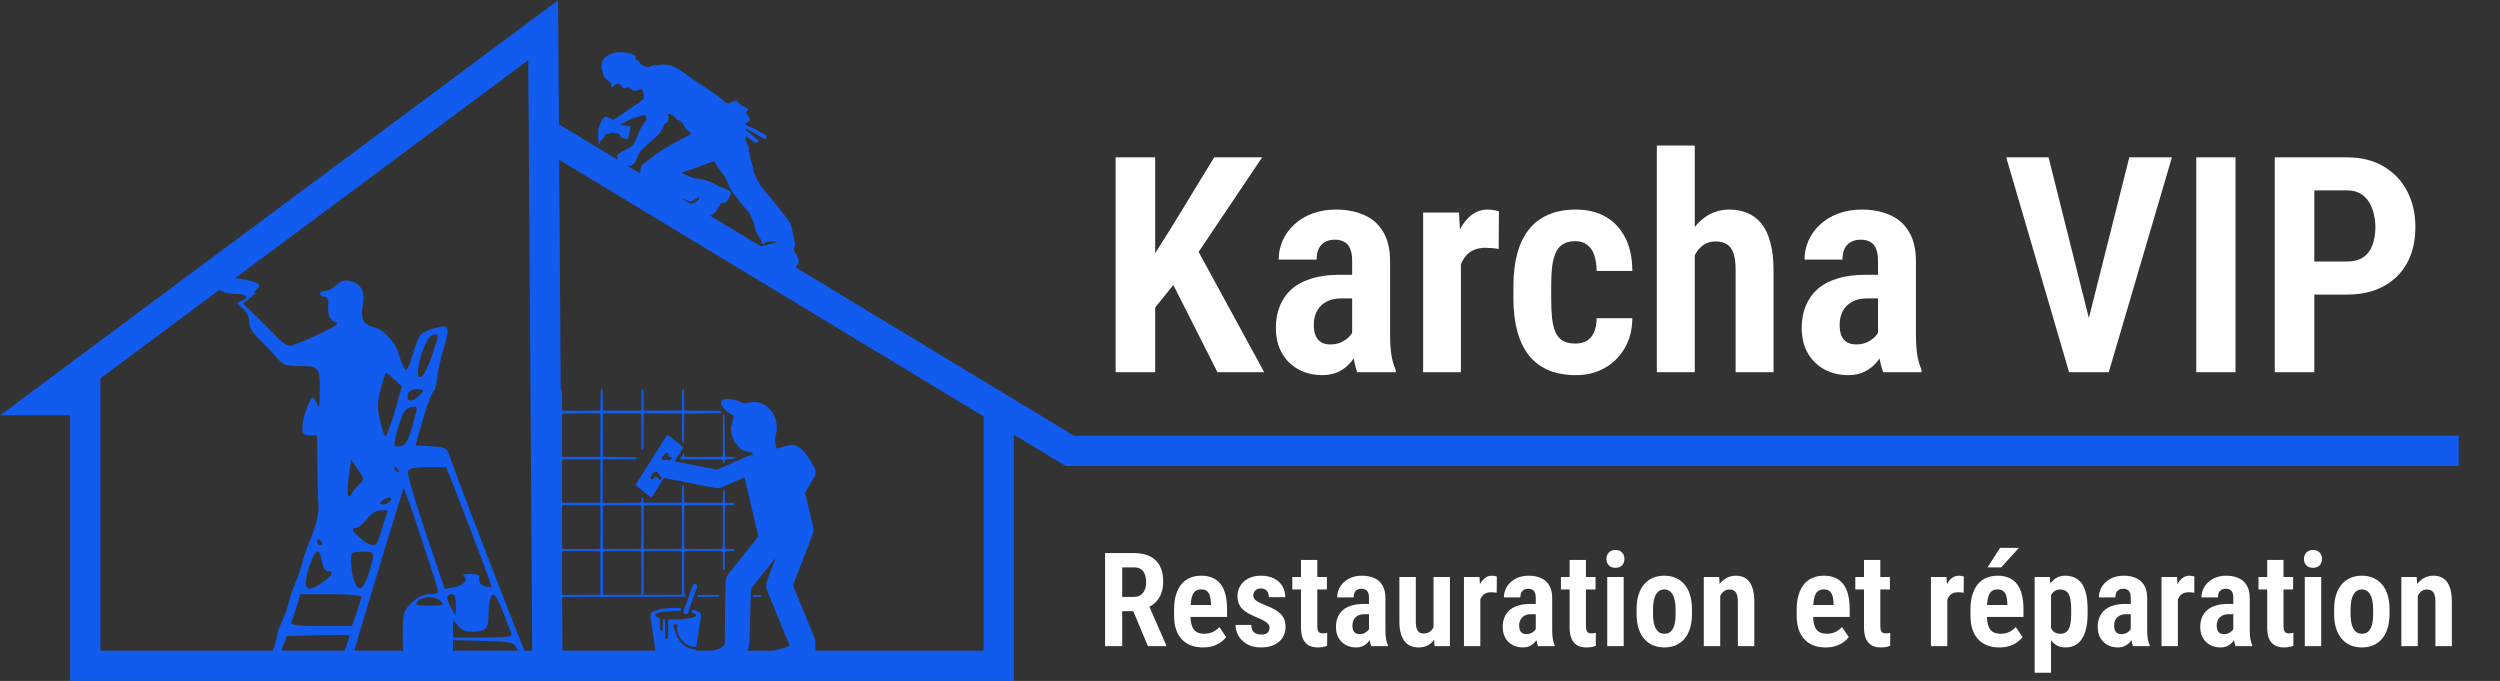 <svg width="4964" height="1352" viewBox="0 0 4964 1352" fill="none" xmlns="http://www.w3.org/2000/svg">
<rect x="0" y="0" width="4964" height="1352" fill="#333333" stroke="none"/>
<path d="M169.361 738.5V1322H1983V819" stroke="#115CEF" stroke-width="60"/>
<path d="M169 794.5H91L1078.5 60L1087 1322" stroke="#115CEF" stroke-width="60"/>
<path d="M2293.72 312.438V739H2215.21V312.438H2293.72ZM2506.12 312.438L2365.79 521.324L2280.83 626.5L2266.18 546.227L2322.73 456.871L2410.91 312.438H2506.12ZM2417.36 739L2316.87 540.367L2372.82 487.047L2510.23 739H2417.36ZM2684.84 670.445V518.102C2684.84 507.75 2683.47 499.547 2680.73 493.492C2678.2 487.438 2674.39 483.043 2669.31 480.309C2664.23 477.379 2657.98 475.914 2650.56 475.914C2642.55 475.914 2635.81 477.574 2630.34 480.895C2624.88 484.02 2620.77 488.609 2618.04 494.664C2615.5 500.523 2614.23 507.457 2614.23 515.465H2538.94C2538.94 502.184 2541.57 489.586 2546.85 477.672C2552.12 465.758 2559.74 455.211 2569.7 446.031C2579.66 436.656 2591.67 429.332 2605.73 424.059C2619.8 418.785 2635.52 416.148 2652.9 416.148C2673.61 416.148 2691.96 419.664 2707.98 426.695C2724.19 433.531 2736.89 444.566 2746.07 459.801C2755.44 474.84 2760.13 494.566 2760.13 518.98V663.707C2760.13 679.918 2761.01 693.688 2762.77 705.016C2764.72 716.344 2767.55 726.012 2771.26 734.02V739H2695.09C2691.77 730.797 2689.23 720.445 2687.47 707.945C2685.71 695.25 2684.84 682.75 2684.84 670.445ZM2694.5 545.641L2694.8 592.516H2663.16C2654.37 592.516 2646.55 593.785 2639.72 596.324C2633.08 598.863 2627.41 602.477 2622.73 607.164C2618.04 611.852 2614.52 617.418 2612.18 623.863C2609.84 630.309 2608.66 637.34 2608.66 644.957C2608.66 653.746 2609.93 661.07 2612.47 666.93C2615.01 672.594 2618.72 676.891 2623.61 679.82C2628.49 682.555 2634.45 683.922 2641.48 683.922C2651.44 683.922 2660.03 681.773 2667.26 677.477C2674.68 673.18 2680.25 668.102 2683.96 662.242C2687.86 656.188 2689.33 650.523 2688.35 645.25L2705.34 675.719C2703.39 682.945 2700.36 690.562 2696.26 698.57C2692.16 706.578 2686.89 714.098 2680.44 721.129C2674.19 728.16 2666.48 733.922 2657.3 738.414C2648.31 742.711 2637.67 744.859 2625.36 744.859C2607.98 744.859 2592.26 741.051 2578.2 733.434C2564.33 725.816 2553.39 715.074 2545.38 701.207C2537.38 687.145 2533.37 670.348 2533.37 650.816C2533.37 634.801 2536.01 620.348 2541.28 607.457C2546.55 594.566 2554.27 583.531 2564.43 574.352C2574.78 565.172 2587.86 558.141 2603.68 553.258C2619.5 548.18 2638.06 545.641 2659.35 545.641H2694.5ZM2900.75 487.926V739H2825.75V422.008H2896.95L2900.75 487.926ZM2976.34 419.664L2975.75 494.371C2971.85 493.59 2967.45 493.004 2962.57 492.613C2957.88 492.223 2953.49 492.027 2949.39 492.027C2940.21 492.027 2932.3 493.59 2925.66 496.715C2919.02 499.84 2913.45 504.332 2908.96 510.191C2904.46 516.051 2901.05 523.277 2898.7 531.871C2896.36 540.27 2894.89 549.84 2894.31 560.582L2879.07 557.945C2879.07 537.633 2880.64 518.883 2883.76 501.695C2887.08 484.508 2891.87 469.566 2898.12 456.871C2904.56 443.98 2912.47 434.02 2921.85 426.988C2931.22 419.762 2941.96 416.148 2954.07 416.148C2957.79 416.148 2961.79 416.539 2966.09 417.32C2970.58 417.906 2974 418.688 2976.34 419.664ZM3128.39 682.164C3136.59 682.164 3143.82 680.504 3150.07 677.184C3156.32 673.668 3161.2 668.199 3164.72 660.777C3168.23 653.355 3170.09 643.688 3170.29 631.773H3241.18C3240.99 654.82 3235.81 674.84 3225.66 691.832C3215.7 708.824 3202.32 721.91 3185.52 731.09C3168.92 740.27 3150.27 744.859 3129.56 744.859C3108.47 744.859 3090.01 741.539 3074.19 734.898C3058.57 728.062 3045.68 718.199 3035.52 705.309C3025.36 692.223 3017.75 676.305 3012.67 657.555C3007.59 638.805 3005.05 617.418 3005.05 593.395V567.613C3005.05 543.59 3007.59 522.203 3012.67 503.453C3017.75 484.703 3025.36 468.883 3035.52 455.992C3045.68 442.906 3058.57 433.043 3074.19 426.402C3089.82 419.566 3108.18 416.148 3129.27 416.148C3151.73 416.148 3171.26 420.836 3187.86 430.211C3204.46 439.586 3217.45 453.355 3226.83 471.52C3236.2 489.488 3240.99 511.656 3241.18 538.023H3170.29C3170.09 525.133 3168.43 514.391 3165.3 505.797C3162.18 497.008 3157.49 490.367 3151.24 485.875C3145.19 481.188 3137.47 478.844 3128.1 478.844C3117.94 478.844 3109.64 480.895 3103.2 484.996C3096.95 488.902 3092.16 494.664 3088.84 502.281C3085.52 509.898 3083.18 519.176 3081.81 530.113C3080.64 541.051 3080.05 553.551 3080.05 567.613V593.395C3080.05 607.848 3080.64 620.641 3081.81 631.773C3082.98 642.711 3085.23 651.988 3088.55 659.605C3091.87 667.027 3096.65 672.691 3102.9 676.598C3109.35 680.309 3117.84 682.164 3128.39 682.164ZM3365.11 289V739H3289.82V289H3365.11ZM3353.1 569.371L3331.12 569.664C3330.93 547.594 3333.18 527.184 3337.86 508.434C3342.75 489.684 3349.68 473.473 3358.66 459.801C3367.65 445.934 3378.49 435.191 3391.18 427.574C3404.07 419.957 3418.33 416.148 3433.96 416.148C3446.85 416.148 3458.66 418.395 3469.41 422.887C3480.15 427.184 3489.43 434.117 3497.24 443.688C3505.05 453.258 3511.01 465.758 3515.11 481.188C3519.41 496.422 3521.55 515.074 3521.55 537.145V739H3446.26V536.559C3446.26 522.301 3444.8 510.973 3441.87 502.574C3438.94 494.176 3434.45 488.219 3428.39 484.703C3422.53 481.188 3415.21 479.43 3406.42 479.43C3397.24 479.43 3389.23 481.773 3382.39 486.461C3375.75 490.953 3370.19 497.398 3365.7 505.797C3361.4 514 3358.18 523.57 3356.03 534.508C3354.07 545.25 3353.1 556.871 3353.1 569.371ZM3728.98 670.445V518.102C3728.98 507.75 3727.61 499.547 3724.88 493.492C3722.34 487.438 3718.53 483.043 3713.45 480.309C3708.37 477.379 3702.12 475.914 3694.7 475.914C3686.69 475.914 3679.95 477.574 3674.48 480.895C3669.02 484.02 3664.91 488.609 3662.18 494.664C3659.64 500.523 3658.37 507.457 3658.37 515.465H3583.08C3583.08 502.184 3585.71 489.586 3590.99 477.672C3596.26 465.758 3603.88 455.211 3613.84 446.031C3623.8 436.656 3635.81 429.332 3649.88 424.059C3663.94 418.785 3679.66 416.148 3697.04 416.148C3717.75 416.148 3736.11 419.664 3752.12 426.695C3768.33 433.531 3781.03 444.566 3790.21 459.801C3799.58 474.84 3804.27 494.566 3804.27 518.98V663.707C3804.27 679.918 3805.15 693.688 3806.91 705.016C3808.86 716.344 3811.69 726.012 3815.4 734.02V739H3739.23C3735.91 730.797 3733.37 720.445 3731.61 707.945C3729.86 695.25 3728.98 682.75 3728.98 670.445ZM3738.64 545.641L3738.94 592.516H3707.3C3698.51 592.516 3690.7 593.785 3683.86 596.324C3677.22 598.863 3671.55 602.477 3666.87 607.164C3662.18 611.852 3658.66 617.418 3656.32 623.863C3653.98 630.309 3652.8 637.34 3652.8 644.957C3652.8 653.746 3654.07 661.07 3656.61 666.93C3659.15 672.594 3662.86 676.891 3667.75 679.82C3672.63 682.555 3678.59 683.922 3685.62 683.922C3695.58 683.922 3704.17 681.773 3711.4 677.477C3718.82 673.18 3724.39 668.102 3728.1 662.242C3732 656.188 3733.47 650.523 3732.49 645.25L3749.48 675.719C3747.53 682.945 3744.5 690.562 3740.4 698.57C3736.3 706.578 3731.03 714.098 3724.58 721.129C3718.33 728.16 3710.62 733.922 3701.44 738.414C3692.45 742.711 3681.81 744.859 3669.5 744.859C3652.12 744.859 3636.4 741.051 3622.34 733.434C3608.47 725.816 3597.53 715.074 3589.52 701.207C3581.52 687.145 3577.51 670.348 3577.51 650.816C3577.51 634.801 3580.15 620.348 3585.42 607.457C3590.7 594.566 3598.41 583.531 3608.57 574.352C3618.92 565.172 3632 558.141 3647.82 553.258C3663.64 548.18 3682.2 545.641 3703.49 545.641H3738.64ZM4142.06 653.746L4227.9 312.438H4312.57L4187.18 739H4129.46L4142.06 653.746ZM4067.65 312.438L4153.2 653.746L4166.38 739H4108.37L3983.57 312.438H4067.65ZM4438.84 312.438V739H4360.91V312.438H4438.84ZM4660.03 584.898H4571.26V519.273H4660.03C4673.51 519.273 4684.35 516.441 4692.55 510.777C4700.95 504.918 4707 496.812 4710.71 486.461C4714.62 476.109 4716.57 464.391 4716.57 451.305C4716.57 438.609 4714.62 426.695 4710.71 415.562C4707 404.234 4700.95 395.152 4692.55 388.316C4684.35 381.48 4673.51 378.062 4660.03 378.062H4595.29V739H4516.77V312.438H4660.03C4688.35 312.438 4712.57 318.395 4732.69 330.309C4753 342.223 4768.62 358.629 4779.56 379.527C4790.5 400.23 4795.97 423.961 4795.97 450.719C4795.97 478.453 4790.5 502.281 4779.56 522.203C4768.62 542.125 4753 557.555 4732.69 568.492C4712.57 579.43 4688.35 584.898 4660.03 584.898Z" fill="white"/>
<g clip-path="url(#clip0_136_2)">
<path d="M1358.05 773.512C1358.22 773.974 1358.4 783.544 1358.45 794.83L1358.63 815.29L1394.11 815.488L1429.58 815.62L1431.39 817.666C1432.39 818.788 1433.03 819.91 1432.85 820.174C1432.62 820.372 1415.85 820.702 1395.57 820.9L1358.63 821.23L1358.34 850.534C1358.1 871.654 1357.87 879.904 1357.4 880.102C1356.99 880.234 1356.18 879.574 1355.47 878.584C1354.25 876.868 1354.25 876.274 1354.25 848.884V820.9L1316.55 820.768C1295.8 820.636 1278.56 820.636 1278.27 820.768C1277.92 820.9 1277.68 833.11 1277.68 855.484C1277.68 888.088 1277.63 890.068 1276.63 891.058C1276.05 891.718 1275.11 892.18 1274.59 892.18C1273.65 892.18 1273.59 889.408 1273.59 856.87C1273.59 822.484 1273.53 821.494 1272.48 821.032C1271.84 820.768 1254.6 820.636 1234.2 820.768L1197.03 820.9L1197.15 863.998L1197.32 907.03L1230.64 907.36C1262.08 907.69 1263.95 907.756 1264.13 908.878C1264.65 912.046 1265.12 911.98 1229.99 911.98H1197.03V955.21V998.44H1234.96C1268.98 998.44 1272.89 998.308 1273.24 997.384C1273.42 996.79 1273.59 994.81 1273.59 992.962C1273.59 988.804 1274.18 987.682 1275.99 988.012C1277.28 988.21 1277.39 988.54 1277.68 993.16L1277.98 998.11H1315.97H1353.95L1354.25 980.95C1354.42 971.512 1354.66 963.724 1354.71 963.592C1354.77 963.46 1355.53 963.46 1356.41 963.592L1358.05 963.79L1358.34 980.95L1358.63 998.11L1396.74 998.308C1417.72 998.374 1434.96 998.374 1435.02 998.308C1435.08 998.176 1435.25 992.632 1435.43 985.9L1435.78 973.69L1437.35 973.492L1438.99 973.294V984.844C1438.99 991.18 1439.17 996.79 1439.34 997.384C1439.63 998.308 1440.98 998.44 1448.28 998.44C1452.96 998.44 1457.17 998.704 1457.58 999.034C1458.04 999.298 1458.28 1000.29 1458.16 1001.15C1457.99 1002.73 1457.93 1002.73 1448.63 1003.06L1439.28 1003.39L1439.11 1045.96C1438.99 1085.36 1439.05 1088.6 1439.98 1089.32C1440.69 1089.92 1443.61 1090.18 1449.57 1090.18C1454.77 1090.18 1458.34 1090.44 1458.57 1090.84C1458.75 1091.24 1458.75 1092.09 1458.57 1092.82C1458.22 1094.07 1457.69 1094.14 1449.51 1094.14C1442.38 1094.14 1440.69 1094.34 1439.93 1095.2C1439.11 1096.05 1438.99 1098.69 1438.99 1114.01V1131.76H1437.24H1435.48V1114.01C1435.48 1098.69 1435.37 1096.05 1434.55 1095.2C1433.73 1094.27 1429.52 1094.14 1396.68 1094.14C1366.17 1094.14 1359.51 1094.27 1358.98 1095.06C1358.51 1095.66 1358.4 1107.6 1358.45 1138.43L1358.63 1180.93L1359.97 1181.13C1361.61 1181.39 1362.25 1182.91 1361.26 1184.23C1360.62 1185.09 1344.43 1185.22 1226.78 1185.22H1093V1183.24V1181.26H1101.65C1107.61 1181.26 1110.53 1181 1111 1180.47C1111.99 1179.35 1111.99 1096.05 1111 1094.93C1110.53 1094.4 1107.61 1094.14 1101.65 1094.14H1093V1092.16V1090.18H1101.71C1108.31 1090.18 1110.53 1089.98 1111.06 1089.26C1111.53 1088.66 1111.64 1076.72 1111.59 1045.89L1111.41 1003.39L1102.18 1003.19L1093 1002.99V1000.75V998.44H1102.06C1110.94 998.44 1111.12 998.44 1111.41 996.922C1111.59 996.13 1111.64 976.726 1111.59 953.89L1111.41 912.31L1102.18 912.112L1093 911.914V909.67V907.36H1101.65C1107.61 907.36 1110.53 907.096 1111 906.568C1111.94 905.512 1111.99 821.89 1111.06 821.23C1110.77 820.966 1106.56 820.834 1101.71 820.834L1093 820.966V818.326V815.686L1102.18 815.488L1111.41 815.29L1111.7 794.17L1111.99 773.05H1113.75H1115.5L1115.79 794.17C1115.97 805.786 1116.2 815.356 1116.26 815.422C1116.32 815.554 1133.33 815.62 1154.07 815.62C1184.99 815.62 1191.89 815.488 1192.12 814.762C1192.3 814.234 1192.47 804.862 1192.53 793.84C1192.65 775.624 1192.76 773.776 1193.64 773.116C1194.4 772.588 1194.99 772.588 1195.69 773.116C1196.62 773.776 1196.74 775.756 1197.03 794.566L1197.32 815.29L1234.14 815.488C1254.37 815.554 1271.55 815.488 1272.25 815.29L1273.59 814.96L1273.71 793.972L1273.89 773.05H1275.64H1277.39L1277.68 794.17L1277.98 815.29H1315.97H1353.95L1354.25 794.17C1354.42 782.554 1354.66 772.984 1354.71 772.852C1355.12 772.324 1357.81 772.852 1358.05 773.512ZM1116.55 821.23C1115.44 821.692 1115.44 904.588 1116.49 906.238C1117.2 907.294 1120 907.36 1154.66 907.228L1192.06 907.03L1192.24 863.998C1192.36 824.134 1192.3 820.966 1191.36 820.768C1189.78 820.438 1117.37 820.834 1116.55 821.23ZM1116.14 913.036C1115.62 914.62 1115.73 996.658 1116.26 997.648C1116.67 998.308 1124.68 998.44 1154.43 998.308L1192.06 998.11L1192.24 955.87C1192.3 932.638 1192.24 913.234 1192.06 912.772C1191.89 912.178 1183.76 911.98 1154.13 911.98C1120.35 911.98 1116.49 912.112 1116.14 913.036ZM1358.45 1046.22C1358.34 1080.08 1358.45 1089.19 1359.04 1089.65C1360.21 1090.44 1432.97 1090.31 1434.37 1089.52C1435.43 1088.86 1435.48 1087.67 1435.48 1046.95C1435.48 1023.98 1435.31 1004.64 1435.13 1004.12C1434.78 1003.13 1431.04 1003.06 1396.68 1003.19L1358.63 1003.39L1358.45 1046.22ZM1277.98 1046.62V1089.85L1314.8 1090.05C1335.02 1090.11 1352.2 1090.05 1352.9 1089.85L1354.25 1089.52V1046.69C1354.25 1023.19 1354.07 1003.72 1353.84 1003.52C1353.66 1003.26 1336.48 1003.13 1315.73 1003.19L1277.98 1003.39V1046.62ZM1197.32 1046.62V1089.85L1234.32 1090.05C1259.16 1090.11 1271.66 1089.98 1272.48 1089.52C1273.59 1088.86 1273.59 1087.74 1273.59 1046.36C1273.59 1023.06 1273.42 1003.72 1273.18 1003.52C1273.01 1003.26 1255.83 1003.13 1235.08 1003.19L1197.32 1003.39V1046.62ZM1116.14 1004.12C1115.5 1006.03 1115.73 1087.54 1116.38 1088.93C1116.96 1090.11 1118.01 1090.18 1153.78 1090.18C1173.95 1090.18 1190.89 1089.98 1191.42 1089.78C1192.24 1089.39 1192.36 1085.03 1192.36 1046.69C1192.36 1023.19 1192.18 1003.72 1191.95 1003.52C1191.77 1003.26 1174.71 1003.06 1154.02 1003.06C1120.35 1003.06 1116.49 1003.19 1116.14 1004.12ZM1277.98 1137.7V1180.93H1315.97H1353.95L1354.13 1138.1C1354.25 1104.24 1354.13 1095.13 1353.55 1094.67C1353.14 1094.4 1335.95 1094.21 1315.38 1094.34L1277.98 1094.47V1137.7ZM1197.32 1137.7V1180.93L1234.67 1181.13C1261.73 1181.19 1272.25 1181.06 1272.78 1180.53C1273.48 1179.94 1273.59 1172.42 1273.59 1137.63C1273.59 1098.23 1273.53 1095.46 1272.54 1094.87C1271.9 1094.4 1258.92 1094.21 1234.44 1094.34L1197.32 1094.47V1137.7ZM1116.38 1095.39C1115.44 1097.44 1115.56 1178.69 1116.49 1180.14C1117.2 1181.19 1120 1181.26 1154.66 1181.13L1192.06 1180.93L1192.24 1138.1C1192.36 1104.24 1192.24 1095.13 1191.65 1094.67C1191.25 1094.4 1174.3 1094.14 1153.96 1094.14C1118.01 1094.14 1116.96 1094.21 1116.38 1095.39Z" fill="#115CEF"/>
<path d="M1452.43 792.849C1455.18 793.311 1458.57 794.037 1460.03 794.499C1468.04 796.875 1471.43 798.129 1475.69 800.175C1477.97 801.297 1481.83 801.363 1483.53 800.373C1484.17 799.977 1487.5 799.251 1490.89 798.657C1507.37 796.083 1522.1 803.013 1533.38 818.523C1534.49 820.107 1535.42 821.493 1535.42 821.691C1535.42 821.889 1536.13 823.473 1537 825.255C1543.2 837.597 1544.07 853.899 1539.4 867.759C1537.24 874.227 1545.42 906.822 1542.5 909C1541.27 909.858 1541.45 918.299 1529 902.999C1529 902.999 1528.91 917.479 1517 901.499C1510.05 903.413 1503.38 910.943 1499 911.999C1496.43 912.593 1497.1 900.804 1492 898.5C1489.5 897.369 1483.53 897 1476.63 895.017C1466.64 889.539 1458.16 878.847 1454.36 867.099C1453.13 863.403 1451.91 857.067 1451.5 852.315C1451.09 847.563 1456.47 826.773 1457.75 825.255C1458.34 824.529 1460.49 826.405 1463 826.999C1474.92 829.771 1470.3 832.319 1471 830.999C1471.29 830.471 1472.66 833.439 1469.38 832.449C1466.69 831.591 1454.89 825.189 1451.56 822.813C1450.56 822.153 1449.39 821.361 1448.93 821.097C1445.24 819.183 1436.48 810.735 1434.02 806.775C1432.33 803.937 1431.8 802.419 1431.74 800.109C1431.69 796.017 1433.5 794.037 1438.47 792.783C1442.91 791.727 1445.77 791.727 1452.43 792.849Z" fill="#115CEF"/>
<path d="M1438 824.068C1438.87 825.19 1438.99 828.952 1438.99 865.054C1438.99 891.19 1439.22 905.248 1439.58 906.106C1440.16 907.294 1440.92 907.36 1450.39 907.36C1458.57 907.36 1460.62 907.558 1460.62 908.218C1460.62 910.198 1455.88 911.518 1447.47 911.914L1439.28 912.31L1439.11 915.412C1438.99 917.788 1438.64 918.778 1437.71 919.306C1436.07 920.296 1435.6 919.504 1435.37 915.61L1435.19 912.31L1396.03 912.178C1374.47 912.046 1355.82 911.98 1354.54 911.98C1353.25 911.98 1351.91 911.716 1351.5 911.452C1350.45 910.726 1351.21 908.284 1352.79 907.492C1353.49 907.096 1354.25 906.04 1354.48 905.05C1355.01 902.806 1357.17 899.374 1357.87 899.836C1358.1 900.034 1358.34 901.354 1358.34 902.74C1358.34 907.822 1354.77 907.36 1396.68 907.36C1433.26 907.36 1434.32 907.294 1434.9 906.106C1435.25 905.248 1435.48 890.794 1435.48 863.866C1435.48 820.57 1435.48 820.9 1438 824.068Z" fill="#115CEF"/>
<path d="M1335.82 871.206C1341.25 875.628 1346.1 879.522 1346.63 879.918C1349.02 881.568 1356.68 888.3 1356.68 888.696C1356.68 889.224 1315.18 954.168 1314.02 955.488C1313.49 956.082 1329.69 921.961 1328 921.499C1326.71 921.169 1336.17 908.298 1333.65 907.902C1327.63 907.044 1327.17 906.714 1327.11 903.282C1327.11 900.312 1325.88 898.728 1323.66 898.728C1322.37 898.728 1320.21 900.972 1318.52 904.008C1317.87 905.13 1316.35 906.12 1314.19 906.978C1310.57 908.364 1317.58 919.043 1315.6 921.947C1314.95 922.871 1311.09 925.137 1310.1 927.447C1308.63 930.945 1314.02 929.421 1314.02 933.447C1314.02 938.265 1298.82 934.896 1295.61 939.78C1293.85 942.552 1292.16 945.522 1291.81 946.512C1290.64 950.01 1293.21 953.046 1296.42 951.858C1297.07 951.66 1298.47 950.142 1299.52 948.492C1300.51 946.908 1301.63 945.588 1301.92 945.588C1302.27 945.588 1303.9 947.106 1305.6 948.888C1307.29 950.736 1309.92 952.782 1311.39 953.508C1336.6 909.947 1314.02 955.092 1314.02 955.488C1314.02 955.884 1310.39 961.824 1305.95 968.754C1301.57 975.684 1297.24 982.548 1296.42 984C1293.56 988.95 1293.74 989.082 1279.47 977.268C1277.02 975.288 1272.11 971.262 1268.55 968.358C1264.92 965.454 1262 962.814 1262 962.55C1262 962.286 1263.69 959.448 1265.8 956.28C1267.84 953.112 1270.12 949.614 1270.77 948.558C1271.47 947.436 1273.63 944.004 1275.62 940.902C1280.7 932.85 1290.11 918.066 1294.96 910.344C1297.24 906.78 1301.1 900.774 1303.5 896.946C1305.89 893.184 1309.81 887.046 1312.15 883.35C1321.44 868.632 1325.12 863.088 1325.53 863.088C1325.82 863.154 1330.44 866.784 1335.82 871.206Z" fill="#115CEF"/>
<path d="M1578.15 883.93C1584.05 885.58 1592.52 891.784 1597.9 898.45C1605.03 907.294 1616.66 925.972 1618.3 931.186C1619.29 934.42 1619.18 941.68 1618.06 944.65C1617.6 946.036 1615.67 949.534 1613.92 952.504C1612.1 955.408 1609.53 959.632 1608.19 961.81C1606.84 963.988 1604.1 968.542 1602.05 971.974L1598.37 978.112L1599.3 981.544C1599.77 983.392 1600.65 986.824 1601.17 989.2C1603.16 997.978 1603.98 1001.48 1604.68 1004.38C1605.09 1006.03 1605.85 1009.13 1606.32 1011.31C1608.07 1019.03 1609.24 1023.92 1609.94 1026.82C1610.35 1028.47 1611.11 1031.7 1611.69 1034.08C1612.22 1036.46 1613.1 1039.69 1613.62 1041.34C1614.32 1043.39 1614.62 1046.42 1614.62 1051.24C1614.62 1058.5 1614.62 1058.57 1610.53 1068.73C1609.82 1070.51 1608.66 1073.68 1607.9 1075.66C1607.19 1077.64 1605.97 1080.94 1605.15 1082.92C1604.33 1084.9 1603.28 1087.61 1602.81 1088.86C1602.28 1090.11 1601.7 1091.63 1601.47 1092.23C1601.17 1092.75 1599.13 1098.3 1596.79 1104.44C1594.45 1110.57 1591.88 1117.24 1591.12 1119.22C1590.3 1121.2 1589.31 1123.71 1588.9 1124.83C1588.49 1125.89 1587.62 1128.13 1586.97 1129.78C1586.27 1131.43 1583.23 1139.35 1580.19 1147.4L1574.64 1162.12L1575.52 1164.56C1576.04 1165.88 1577.62 1169.84 1579.08 1173.27C1580.54 1176.77 1582.36 1181.26 1583.12 1183.24C1583.93 1185.22 1585.34 1188.65 1586.27 1190.83C1587.15 1193.01 1588.61 1196.57 1589.49 1198.75C1590.36 1200.93 1592 1204.95 1593.11 1207.66C1594.22 1210.37 1595.91 1214.46 1596.85 1216.7C1597.78 1219.01 1599.3 1222.71 1600.24 1224.95C1601.17 1227.26 1602.58 1230.76 1603.4 1232.74C1604.21 1234.72 1606.08 1239.34 1607.6 1242.97C1609.12 1246.6 1610.93 1251.02 1611.69 1252.87C1612.45 1254.65 1614.03 1258.48 1615.2 1261.38C1616.37 1264.22 1617.66 1267.79 1618.12 1269.3C1619.29 1272.93 1639.11 1310.8 1638 1314.5C1635.84 1321.43 1610.06 1302.11 1604.1 1304.81C1594.51 1309.3 1583 1306.46 1576.04 1297.95C1574.35 1295.9 1537.24 1294.78 1536.42 1292.87C1535.6 1290.95 1569.03 1284.81 1567.86 1281.91C1561.37 1266 1558.74 1259.6 1556.76 1254.85C1555.7 1252.28 1554.13 1248.45 1553.25 1246.27C1551.79 1242.57 1550.62 1239.74 1545.71 1227.92C1543.66 1223.04 1541.09 1216.7 1538.52 1210.3C1537.7 1208.32 1536.18 1204.56 1535.13 1202.05C1534.08 1199.48 1532.39 1195.45 1531.39 1192.94C1530.4 1190.5 1528.76 1186.54 1527.77 1184.03C1522.45 1171.03 1521.4 1167.53 1521.4 1162.45C1521.4 1160.54 1521.92 1157.24 1522.51 1155.12C1523.44 1151.76 1530.75 1132.16 1534.37 1123.18C1535.02 1121.53 1535.95 1119.15 1536.42 1117.9C1536.94 1116.65 1537.7 1114.8 1538.11 1113.81C1539.63 1110.64 1538.93 1108.79 1537.12 1111.1C1536.65 1111.76 1532.44 1117.04 1527.83 1122.85C1516.37 1137.17 1515.96 1137.7 1509.36 1145.95C1506.2 1149.91 1503.46 1153.34 1503.28 1153.54C1503.1 1153.74 1500.59 1156.84 1497.73 1160.47C1494.86 1164.1 1492.29 1167.27 1492 1167.47C1491.07 1168.19 1490.48 1179.74 1489.9 1209.31C1489.55 1224.89 1489.02 1247.33 1488.67 1259.14C1487.91 1283.69 1487.44 1286.53 1483.23 1292.87C1480.14 1297.55 1478.09 1299.53 1473.41 1302.17C1469.85 1304.22 1469.38 1304.28 1462.95 1304.28C1456.52 1304.28 1456.06 1304.22 1452.37 1302.11C1443.49 1297.09 1415.09 1303.89 1414.74 1292.87C1414.68 1291.02 1438.87 1288.79 1439.28 1275C1439.69 1261.21 1439.4 1207.4 1439.93 1188.19C1440.92 1149.78 1440.98 1149.05 1444.72 1142.45C1446.59 1139.22 1450.21 1134.33 1456.52 1126.81C1458.04 1124.96 1461.55 1120.54 1464.41 1116.91C1467.28 1113.28 1469.73 1110.18 1469.91 1109.98C1470.08 1109.78 1472.77 1106.55 1475.81 1102.72C1478.85 1098.89 1481.6 1095.46 1481.95 1095.06C1482.24 1094.67 1484.52 1091.9 1486.92 1088.86C1489.31 1085.82 1491.71 1082.92 1492.18 1082.33C1492.94 1081.47 1496.32 1077.18 1504.27 1067.08C1505.85 1065.17 1505.91 1064.37 1504.8 1060.41C1504.04 1057.71 1503.1 1053.68 1501.23 1045.63C1500.36 1041.93 1498.84 1035.47 1497.67 1030.45C1496.5 1025.43 1495.33 1020.35 1494.22 1015.6C1493.7 1013.22 1492.88 1009.73 1492.41 1007.81C1491.94 1005.96 1491.24 1002.8 1490.77 1000.88C1490.31 999.034 1489.49 995.536 1488.96 993.16C1488.44 990.784 1487.62 987.286 1487.15 985.372C1486.68 983.524 1485.98 980.356 1485.51 978.442C1484.64 974.944 1483.29 969.07 1481.89 962.932C1481.42 961.084 1480.66 957.916 1480.19 956.002C1479.73 954.022 1479.32 952.042 1479.32 951.514C1479.32 950.92 1478.97 949.93 1478.5 949.27C1477.62 947.884 1478.03 947.818 1469.38 951.712C1466.99 952.834 1463.95 954.154 1462.66 954.682C1461.38 955.21 1459.51 956.068 1458.57 956.53C1457.58 956.992 1455.71 957.85 1454.3 958.444C1452.96 959.038 1450.74 959.962 1449.34 960.556C1447.99 961.15 1446.06 962.008 1445.13 962.47C1444.13 962.932 1442.32 963.79 1441.04 964.318C1439.75 964.912 1436.65 966.232 1434.2 967.354C1429 969.73 1424.32 969.994 1417.25 968.476C1414.91 967.948 1410.47 967.024 1407.43 966.43C1404.39 965.836 1399.77 964.978 1397.2 964.45C1394.63 963.922 1390.01 963.064 1386.98 962.47C1377.86 960.688 1372.36 959.632 1367.1 958.576C1364.36 958.048 1359.62 957.124 1356.58 956.53C1347.47 954.748 1341.97 953.692 1336.71 952.636C1333.97 952.108 1329.23 951.184 1326.19 950.59C1314.15 948.28 1311.41 946.894 1307.9 941.614C1304.69 936.862 1303.87 931.582 1305.27 925.378C1305.85 923.068 1306.91 921.286 1309.24 918.514C1313.92 913.168 1318.36 911.716 1325.43 913.234C1326.95 913.564 1330.58 914.356 1333.5 914.884C1336.36 915.412 1341.27 916.402 1344.31 916.93C1347.35 917.524 1351.85 918.448 1354.25 918.976C1356.64 919.438 1361.26 920.362 1364.47 920.89C1367.69 921.484 1372.31 922.408 1374.7 922.87C1377.1 923.398 1381.6 924.256 1384.64 924.85C1387.68 925.444 1392.18 926.368 1394.57 926.896C1396.97 927.358 1399.89 927.886 1401 928.084C1403.63 928.414 1409.48 929.602 1414.74 930.856C1420.93 932.308 1424.91 932.308 1427.89 930.856C1429.35 930.196 1431.45 929.272 1432.56 928.81C1433.67 928.348 1436.71 927.028 1439.28 925.84C1441.85 924.652 1444.89 923.332 1446 922.87C1447.11 922.408 1450.15 921.088 1452.73 919.9C1455.3 918.712 1458.45 917.326 1459.74 916.798C1461.02 916.204 1462.84 915.412 1463.83 914.95C1464.77 914.488 1466.64 913.63 1467.92 913.102C1469.21 912.574 1472.36 911.188 1474.93 910C1477.51 908.812 1480.66 907.426 1481.95 906.898C1483.23 906.37 1485.16 905.512 1486.21 904.984C1487.27 904.456 1488.55 904.06 1489.08 904.06C1489.6 904.06 1491.36 903.664 1492.99 903.136C1494.63 902.608 1498.08 901.684 1500.65 901.09C1503.22 900.496 1506.79 899.572 1508.54 899.11C1512.51 897.988 1517.95 896.602 1523.74 895.15C1526.13 894.556 1529.7 893.632 1531.63 893.17C1533.55 892.642 1537.12 891.784 1539.52 891.19C1541.91 890.596 1545.36 889.672 1547.11 889.21C1548.87 888.748 1552.14 887.89 1554.42 887.296C1556.64 886.768 1561.32 885.58 1564.71 884.656C1571.66 882.742 1573.41 882.676 1578.15 883.93Z" fill="#115CEF"/>
<path d="M1383.18 1161.2C1384.52 1163.57 1384.46 1164.69 1382.77 1169.45C1381.89 1171.76 1380.02 1177.23 1378.5 1181.59C1376.98 1185.95 1375.4 1190.37 1374.99 1191.49C1374.59 1192.55 1373.83 1194.66 1373.36 1196.11C1371.96 1200.47 1368.86 1208.98 1366.87 1214.26L1364.94 1219.21L1362.14 1219.08C1360.03 1219.01 1358.98 1218.55 1357.93 1217.36C1356.58 1215.84 1356.53 1215.71 1357.34 1213.53C1358.45 1210.7 1361.73 1201.46 1362.72 1198.42C1363.6 1195.71 1366.93 1186.41 1367.98 1183.57C1368.39 1182.45 1369.15 1180.4 1369.62 1178.95C1370.49 1176.24 1373.53 1167.73 1375.17 1163.24C1376.22 1160.34 1377.33 1159.48 1380.14 1159.48C1381.66 1159.48 1382.42 1159.88 1383.18 1161.2Z" fill="#115CEF"/>
<path d="M1510.47 1181.66C1510.7 1181.92 1510.88 1182.84 1510.88 1183.7C1510.88 1185.22 1510.88 1185.22 1502.93 1185.22H1495.04L1495.21 1183.37L1495.39 1181.59L1502.75 1181.39C1506.79 1181.33 1510.23 1181.46 1510.47 1181.66Z" fill="#115CEF"/>
<path d="M1427.77 1183.04L1427.59 1184.89L1406.61 1185.22C1384.29 1185.55 1383.29 1185.48 1384.58 1182.71C1385.28 1181.26 1385.28 1181.26 1406.61 1181.26H1427.95L1427.77 1183.04Z" fill="#115CEF"/>
<path d="M1352.2 1207.66C1352.43 1208.06 1352.26 1209.38 1351.91 1210.56L1351.27 1212.81L1338.88 1213.14C1321.99 1213.53 1308.43 1215.65 1303.28 1218.62C1299.25 1220.99 1300.36 1223.43 1306.5 1225.81L1310.12 1227.26L1310.41 1239.08C1310.59 1245.54 1310.94 1251.29 1311.17 1251.68C1311.76 1252.74 1314.62 1252.8 1315.56 1251.75C1316.02 1251.22 1316.26 1247.59 1316.26 1239.87V1228.78H1317.95C1318.95 1228.78 1319.88 1229.18 1320.11 1229.57C1320.41 1230.03 1320.58 1238.68 1320.64 1248.71C1320.64 1265.15 1320.76 1267.13 1321.63 1268.18C1323.15 1269.83 1325.67 1268.71 1326.31 1266.07C1326.54 1264.95 1326.78 1256.63 1326.72 1247.46C1326.72 1238.28 1326.84 1230.56 1327.01 1230.23C1327.25 1229.84 1330.81 1229.7 1335.89 1229.97C1354.36 1230.69 1378.03 1227.33 1381.54 1223.37C1383.47 1221.12 1380.84 1218.29 1375.58 1216.97C1373.59 1216.44 1373.18 1215.32 1374.06 1212.74C1374.53 1211.36 1375.05 1210.96 1376.46 1210.96C1380.02 1210.96 1388.14 1214.79 1390.77 1217.63C1392.18 1219.21 1392.18 1222.77 1390.77 1231.75C1390.25 1234.98 1389.43 1239.93 1389.02 1242.64C1388.55 1245.35 1387.79 1250.56 1387.27 1254.19C1386.74 1257.82 1385.92 1263.43 1385.4 1266.73C1384.93 1269.96 1384.17 1274.72 1383.7 1277.29C1383.23 1279.8 1382.88 1282.37 1382.88 1282.97C1382.88 1284.55 1381.6 1284.88 1377.45 1284.48C1363.83 1283.03 1350.51 1271.48 1345.66 1256.83C1344.08 1251.95 1343.78 1249.11 1344.66 1246.67C1345.77 1243.63 1345.71 1243.04 1343.96 1240.73C1342.09 1238.22 1340.1 1238.09 1338.17 1240.33C1336.19 1242.51 1336.3 1245.15 1338.41 1248.18C1339.34 1249.5 1340.28 1251.88 1340.51 1253.4C1341.15 1257.62 1345.71 1267.52 1349.1 1272.01C1353.84 1278.28 1361.32 1284.22 1367.63 1286.66C1369.09 1287.26 1372.83 1288.18 1375.87 1288.77L1381.42 1289.83L1381.25 1293.46C1381.13 1295.44 1380.66 1298.87 1380.25 1301.05C1379.09 1306.92 1377.27 1308.11 1365.94 1310.75C1360.38 1312.07 1357.99 1312.2 1341.39 1312.2C1324.79 1312.2 1322.39 1312.01 1317.13 1310.75C1309.83 1308.97 1306.26 1307.58 1304.69 1306C1303.58 1304.81 1302.23 1299.66 1302.23 1296.5C1302.23 1295.64 1301.88 1292.93 1301.41 1290.42C1300.95 1287.92 1300.19 1282.9 1299.6 1279.27C1299.07 1275.64 1298.32 1270.29 1297.85 1267.39C1297.44 1264.49 1296.62 1259.14 1296.09 1255.51C1295.57 1251.88 1294.81 1246.67 1294.34 1243.96C1290.31 1218.55 1290.31 1218.35 1295.1 1215.38C1299.54 1212.68 1309.95 1209.44 1316.84 1208.72C1318.6 1208.52 1321.87 1208.06 1324.15 1207.66C1329.7 1206.8 1351.73 1206.8 1352.2 1207.66Z" fill="#115CEF"/>
</g>
<path d="M4882 895H2124L1072.65 259.403" stroke="#115CEF" stroke-width="60"/>
<path d="M2194.25 1098.16H2251.76C2264.03 1098.16 2274.48 1100.27 2283.12 1104.5C2291.75 1108.74 2298.31 1115 2302.79 1123.29C2307.37 1131.59 2309.65 1141.79 2309.65 1153.89C2309.65 1163.54 2308.25 1171.92 2305.46 1179.03C2302.75 1186.05 2298.86 1191.93 2293.78 1196.67C2288.79 1201.41 2282.74 1205.09 2275.63 1207.72L2265.34 1213.56H2217.74L2217.61 1185.25H2251C2256.5 1185.25 2261.07 1184.02 2264.71 1181.56C2268.43 1179.11 2271.18 1175.72 2272.96 1171.41C2274.82 1167.01 2275.75 1161.97 2275.75 1156.3C2275.75 1150.12 2274.91 1144.83 2273.21 1140.43C2271.61 1135.95 2269.03 1132.52 2265.47 1130.15C2262 1127.78 2257.43 1126.59 2251.76 1126.59H2228.27V1283H2194.25V1098.16ZM2279.31 1283L2244.65 1200.23H2280.32L2315.62 1281.22V1283H2279.31ZM2388.62 1285.54C2379.47 1285.54 2371.35 1284.14 2364.24 1281.35C2357.22 1278.56 2351.25 1274.49 2346.34 1269.16C2341.43 1263.83 2337.66 1257.27 2335.04 1249.48C2332.5 1241.7 2331.23 1232.77 2331.23 1222.7V1210.38C2331.23 1198.96 2332.54 1189.05 2335.17 1180.68C2337.79 1172.21 2341.43 1165.23 2346.09 1159.73C2350.83 1154.14 2356.5 1150 2363.1 1147.29C2369.78 1144.49 2377.15 1143.1 2385.19 1143.1C2393.82 1143.1 2401.35 1144.54 2407.79 1147.41C2414.3 1150.21 2419.68 1154.4 2423.91 1159.98C2428.14 1165.57 2431.27 1172.51 2433.3 1180.8C2435.42 1189.01 2436.48 1198.53 2436.48 1209.37V1224.98H2345.83V1201.24H2404.48V1198.07C2404.32 1192.14 2403.6 1187.11 2402.33 1182.96C2401.06 1178.81 2399.03 1175.68 2396.23 1173.57C2393.52 1171.37 2389.8 1170.27 2385.06 1170.27C2381.34 1170.27 2378.12 1171.03 2375.41 1172.55C2372.7 1173.99 2370.5 1176.27 2368.81 1179.41C2367.2 1182.45 2365.98 1186.56 2365.13 1191.72C2364.28 1196.8 2363.86 1203.02 2363.86 1210.38V1222.7C2363.86 1229.21 2364.45 1234.76 2365.64 1239.33C2366.82 1243.81 2368.56 1247.5 2370.84 1250.37C2373.13 1253.17 2375.92 1255.2 2379.22 1256.47C2382.52 1257.74 2386.37 1258.37 2390.77 1258.37C2397.38 1258.37 2403.17 1257.19 2408.17 1254.82C2413.16 1252.36 2417.48 1249.1 2421.12 1245.04L2434.7 1264.97C2432.24 1268.27 2428.9 1271.53 2424.67 1274.75C2420.44 1277.88 2415.32 1280.46 2409.31 1282.49C2403.38 1284.52 2396.49 1285.54 2388.62 1285.54ZM2520.9 1246.31C2520.9 1243.69 2520.05 1241.36 2518.36 1239.33C2516.75 1237.3 2514.17 1235.22 2510.62 1233.11C2507.06 1230.99 2502.37 1228.71 2496.53 1226.25C2490.18 1223.71 2484.55 1221.13 2479.64 1218.51C2474.82 1215.8 2470.71 1212.84 2467.33 1209.62C2463.94 1206.32 2461.4 1202.6 2459.71 1198.45C2458.02 1194.22 2457.17 1189.35 2457.17 1183.85C2457.17 1178.18 2458.23 1172.89 2460.34 1167.98C2462.46 1163.07 2465.51 1158.76 2469.48 1155.03C2473.55 1151.31 2478.46 1148.39 2484.21 1146.27C2489.97 1144.16 2496.44 1143.1 2503.63 1143.1C2513.71 1143.1 2522.34 1144.92 2529.53 1148.56C2536.81 1152.11 2542.36 1157.1 2546.16 1163.54C2550.06 1169.97 2552 1177.38 2552 1185.75H2519.5C2519.5 1182.54 2518.95 1179.62 2517.85 1176.99C2516.75 1174.37 2515.02 1172.3 2512.65 1170.77C2510.28 1169.17 2507.23 1168.36 2503.51 1168.36C2500.38 1168.36 2497.67 1169 2495.38 1170.27C2493.18 1171.54 2491.49 1173.23 2490.3 1175.34C2489.12 1177.38 2488.53 1179.7 2488.53 1182.33C2488.53 1184.36 2488.91 1186.13 2489.67 1187.66C2490.52 1189.18 2491.83 1190.66 2493.61 1192.1C2495.38 1193.46 2497.75 1194.89 2500.71 1196.42C2503.76 1197.86 2507.53 1199.55 2512.01 1201.5C2521.15 1204.97 2528.73 1208.65 2534.74 1212.54C2540.75 1216.35 2545.23 1220.84 2548.2 1226C2551.16 1231.08 2552.64 1237.42 2552.64 1245.04C2552.64 1251.05 2551.5 1256.55 2549.21 1261.54C2546.93 1266.54 2543.62 1270.85 2539.31 1274.49C2535.08 1278.05 2529.96 1280.8 2523.95 1282.75C2517.94 1284.61 2511.21 1285.54 2503.76 1285.54C2492.84 1285.54 2483.62 1283.38 2476.09 1279.06C2468.64 1274.75 2462.97 1269.16 2459.07 1262.31C2455.27 1255.45 2453.36 1248.3 2453.36 1240.85H2484.59C2484.76 1245.76 2485.73 1249.65 2487.51 1252.53C2489.37 1255.32 2491.79 1257.27 2494.75 1258.37C2497.71 1259.47 2500.88 1260.02 2504.27 1260.02C2507.99 1260.02 2511.08 1259.51 2513.54 1258.5C2515.99 1257.4 2517.81 1255.83 2519 1253.8C2520.27 1251.68 2520.9 1249.19 2520.9 1246.31ZM2634.65 1145.64V1170.39H2565.97V1145.64H2634.65ZM2583.23 1111.87H2615.61V1242.88C2615.61 1246.86 2616.03 1249.95 2616.88 1252.15C2617.72 1254.27 2618.95 1255.71 2620.56 1256.47C2622.25 1257.23 2624.28 1257.61 2626.65 1257.61C2628.43 1257.61 2630.12 1257.48 2631.73 1257.23C2633.34 1256.97 2634.52 1256.72 2635.29 1256.47L2635.16 1282.37C2632.7 1283.3 2630 1284.06 2627.03 1284.65C2624.07 1285.24 2620.52 1285.54 2616.37 1285.54C2609.77 1285.54 2603.97 1284.27 2598.98 1281.73C2594.07 1279.11 2590.22 1274.88 2587.42 1269.04C2584.63 1263.11 2583.23 1255.37 2583.23 1245.8V1111.87ZM2718.31 1253.29V1187.28C2718.31 1182.79 2717.72 1179.24 2716.54 1176.61C2715.43 1173.99 2713.78 1172.09 2711.58 1170.9C2709.38 1169.63 2706.68 1169 2703.46 1169C2699.99 1169 2697.07 1169.72 2694.7 1171.15C2692.33 1172.51 2690.55 1174.5 2689.37 1177.12C2688.27 1179.66 2687.72 1182.66 2687.72 1186.13H2655.09C2655.09 1180.38 2656.23 1174.92 2658.52 1169.76C2660.8 1164.6 2664.1 1160.02 2668.42 1156.05C2672.74 1151.98 2677.94 1148.81 2684.04 1146.53C2690.13 1144.24 2696.94 1143.1 2704.47 1143.1C2713.45 1143.1 2721.4 1144.62 2728.34 1147.67C2735.37 1150.63 2740.87 1155.41 2744.85 1162.01C2748.91 1168.53 2750.94 1177.08 2750.94 1187.66V1250.37C2750.94 1257.4 2751.32 1263.36 2752.08 1268.27C2752.93 1273.18 2754.16 1277.37 2755.76 1280.84V1283H2722.76C2721.32 1279.45 2720.22 1274.96 2719.46 1269.54C2718.69 1264.04 2718.31 1258.62 2718.31 1253.29ZM2722.5 1199.21L2722.63 1219.52H2708.92C2705.11 1219.52 2701.72 1220.07 2698.76 1221.17C2695.88 1222.27 2693.43 1223.84 2691.4 1225.87C2689.37 1227.9 2687.84 1230.31 2686.83 1233.11C2685.81 1235.9 2685.3 1238.95 2685.3 1242.25C2685.3 1246.06 2685.85 1249.23 2686.96 1251.77C2688.06 1254.22 2689.66 1256.09 2691.78 1257.36C2693.9 1258.54 2696.48 1259.13 2699.52 1259.13C2703.84 1259.13 2707.56 1258.2 2710.7 1256.34C2713.91 1254.48 2716.32 1252.28 2717.93 1249.74C2719.62 1247.11 2720.26 1244.66 2719.84 1242.38L2727.2 1255.58C2726.35 1258.71 2725.04 1262.01 2723.26 1265.48C2721.49 1268.95 2719.2 1272.21 2716.41 1275.26C2713.7 1278.3 2710.36 1280.8 2706.38 1282.75C2702.49 1284.61 2697.87 1285.54 2692.54 1285.54C2685.01 1285.54 2678.2 1283.89 2672.1 1280.59C2666.09 1277.29 2661.35 1272.63 2657.88 1266.62C2654.41 1260.53 2652.68 1253.25 2652.68 1244.79C2652.68 1237.85 2653.82 1231.58 2656.11 1226C2658.39 1220.41 2661.73 1215.63 2666.13 1211.65C2670.62 1207.67 2676.29 1204.63 2683.15 1202.51C2690 1200.31 2698.04 1199.21 2707.27 1199.21H2722.5ZM2846.41 1250.25V1145.64H2879.04V1283H2848.44L2846.41 1250.25ZM2850.6 1221.81L2860.12 1221.55C2860.12 1230.78 2859.27 1239.29 2857.58 1247.07C2855.89 1254.86 2853.26 1261.63 2849.71 1267.38C2846.15 1273.14 2841.63 1277.63 2836.12 1280.84C2830.71 1283.97 2824.28 1285.54 2816.83 1285.54C2811.16 1285.54 2805.99 1284.61 2801.34 1282.75C2796.68 1280.8 2792.66 1277.79 2789.28 1273.73C2785.89 1269.59 2783.27 1264.3 2781.41 1257.86C2779.55 1251.35 2778.62 1243.56 2778.62 1234.5V1145.64H2811.24V1234.76C2811.24 1238.99 2811.58 1242.63 2812.26 1245.68C2813.02 1248.64 2814.08 1251.05 2815.43 1252.91C2816.79 1254.69 2818.35 1255.96 2820.13 1256.72C2821.91 1257.48 2823.85 1257.86 2825.97 1257.86C2832.15 1257.86 2837.01 1256.3 2840.57 1253.17C2844.21 1250.03 2846.79 1245.76 2848.31 1240.34C2849.84 1234.84 2850.6 1228.66 2850.6 1221.81ZM2939.34 1174.2V1283H2906.84V1145.64H2937.69L2939.34 1174.2ZM2972.09 1144.62L2971.84 1176.99C2970.15 1176.66 2968.24 1176.4 2966.12 1176.23C2964.09 1176.06 2962.19 1175.98 2960.41 1175.98C2956.43 1175.98 2953.01 1176.66 2950.13 1178.01C2947.25 1179.36 2944.84 1181.31 2942.89 1183.85C2940.95 1186.39 2939.46 1189.52 2938.45 1193.24C2937.43 1196.88 2936.8 1201.03 2936.54 1205.69L2929.94 1204.54C2929.94 1195.74 2930.62 1187.62 2931.97 1180.17C2933.41 1172.72 2935.49 1166.25 2938.2 1160.74C2940.99 1155.16 2944.42 1150.84 2948.48 1147.79C2952.54 1144.66 2957.2 1143.1 2962.44 1143.1C2964.05 1143.1 2965.79 1143.27 2967.65 1143.61C2969.6 1143.86 2971.08 1144.2 2972.09 1144.62ZM3049.41 1253.29V1187.28C3049.41 1182.79 3048.81 1179.24 3047.63 1176.61C3046.53 1173.99 3044.88 1172.09 3042.68 1170.9C3040.48 1169.63 3037.77 1169 3034.55 1169C3031.08 1169 3028.16 1169.72 3025.79 1171.15C3023.42 1172.51 3021.65 1174.5 3020.46 1177.12C3019.36 1179.66 3018.81 1182.66 3018.81 1186.13H2986.18C2986.18 1180.38 2987.33 1174.92 2989.61 1169.76C2991.9 1164.6 2995.2 1160.02 2999.51 1156.05C3003.83 1151.98 3009.04 1148.81 3015.13 1146.53C3021.22 1144.24 3028.04 1143.1 3035.57 1143.1C3044.54 1143.1 3052.5 1144.62 3059.44 1147.67C3066.46 1150.63 3071.96 1155.41 3075.94 1162.01C3080 1168.53 3082.03 1177.08 3082.03 1187.66V1250.37C3082.03 1257.4 3082.41 1263.36 3083.18 1268.27C3084.02 1273.18 3085.25 1277.37 3086.86 1280.84V1283H3053.85C3052.41 1279.45 3051.31 1274.96 3050.55 1269.54C3049.79 1264.04 3049.41 1258.62 3049.41 1253.29ZM3053.6 1199.21L3053.72 1219.52H3040.01C3036.2 1219.52 3032.82 1220.07 3029.86 1221.17C3026.98 1222.27 3024.52 1223.84 3022.49 1225.87C3020.46 1227.9 3018.94 1230.31 3017.92 1233.11C3016.91 1235.9 3016.4 1238.95 3016.4 1242.25C3016.4 1246.06 3016.95 1249.23 3018.05 1251.77C3019.15 1254.22 3020.76 1256.09 3022.87 1257.36C3024.99 1258.54 3027.57 1259.13 3030.62 1259.13C3034.93 1259.13 3038.66 1258.2 3041.79 1256.34C3045.01 1254.48 3047.42 1252.28 3049.03 1249.74C3050.72 1247.11 3051.35 1244.66 3050.93 1242.38L3058.29 1255.58C3057.45 1258.71 3056.13 1262.01 3054.36 1265.48C3052.58 1268.95 3050.29 1272.21 3047.5 1275.26C3044.79 1278.3 3041.45 1280.8 3037.47 1282.75C3033.58 1284.61 3028.97 1285.54 3023.63 1285.54C3016.1 1285.54 3009.29 1283.89 3003.2 1280.59C2997.19 1277.29 2992.45 1272.63 2988.98 1266.62C2985.51 1260.53 2983.77 1253.25 2983.77 1244.79C2983.77 1237.85 2984.91 1231.58 2987.2 1226C2989.48 1220.41 2992.83 1215.63 2997.23 1211.65C3001.71 1207.67 3007.38 1204.63 3014.24 1202.51C3021.1 1200.31 3029.14 1199.21 3038.36 1199.21H3053.6ZM3168.11 1145.64V1170.39H3099.43V1145.64H3168.11ZM3116.69 1111.87H3149.06V1242.88C3149.06 1246.86 3149.49 1249.95 3150.33 1252.15C3151.18 1254.27 3152.41 1255.71 3154.02 1256.47C3155.71 1257.23 3157.74 1257.61 3160.11 1257.61C3161.89 1257.61 3163.58 1257.48 3165.19 1257.23C3166.8 1256.97 3167.98 1256.72 3168.74 1256.47L3168.62 1282.37C3166.16 1283.3 3163.45 1284.06 3160.49 1284.65C3157.53 1285.24 3153.97 1285.54 3149.83 1285.54C3143.22 1285.54 3137.43 1284.27 3132.43 1281.73C3127.52 1279.11 3123.67 1274.88 3120.88 1269.04C3118.09 1263.11 3116.69 1255.37 3116.69 1245.8V1111.87ZM3223.97 1145.64V1283H3191.34V1145.64H3223.97ZM3189.69 1109.84C3189.69 1104.67 3191.3 1100.44 3194.51 1097.14C3197.73 1093.76 3202.13 1092.06 3207.72 1092.06C3213.3 1092.06 3217.66 1093.76 3220.79 1097.14C3223.92 1100.44 3225.49 1104.67 3225.49 1109.84C3225.49 1114.91 3223.92 1119.15 3220.79 1122.53C3217.66 1125.83 3213.3 1127.48 3207.72 1127.48C3202.13 1127.48 3197.73 1125.83 3194.51 1122.53C3191.3 1119.15 3189.69 1114.91 3189.69 1109.84ZM3249.61 1219.4V1209.37C3249.61 1198.62 3250.92 1189.14 3253.55 1180.93C3256.17 1172.64 3259.89 1165.7 3264.72 1160.11C3269.54 1154.52 3275.3 1150.29 3281.98 1147.41C3288.76 1144.54 3296.25 1143.1 3304.46 1143.1C3312.83 1143.1 3320.37 1144.54 3327.05 1147.41C3333.82 1150.29 3339.62 1154.52 3344.45 1160.11C3349.35 1165.7 3353.08 1172.64 3355.62 1180.93C3358.24 1189.14 3359.55 1198.62 3359.55 1209.37V1219.4C3359.55 1230.15 3358.24 1239.62 3355.62 1247.83C3353.08 1256.04 3349.35 1262.98 3344.45 1268.65C3339.62 1274.24 3333.82 1278.47 3327.05 1281.35C3320.37 1284.14 3312.92 1285.54 3304.71 1285.54C3296.5 1285.54 3289.01 1284.14 3282.24 1281.35C3275.55 1278.47 3269.75 1274.24 3264.85 1268.65C3259.94 1262.98 3256.17 1256.04 3253.55 1247.83C3250.92 1239.62 3249.61 1230.15 3249.61 1219.4ZM3282.24 1209.37V1219.4C3282.24 1226.08 3282.75 1231.88 3283.76 1236.79C3284.78 1241.61 3286.26 1245.63 3288.21 1248.85C3290.24 1252.07 3292.61 1254.48 3295.31 1256.09C3298.11 1257.61 3301.24 1258.37 3304.71 1258.37C3308.43 1258.37 3311.69 1257.61 3314.48 1256.09C3317.28 1254.48 3319.6 1252.07 3321.47 1248.85C3323.33 1245.63 3324.73 1241.61 3325.66 1236.79C3326.59 1231.88 3327.05 1226.08 3327.05 1219.4V1209.37C3327.05 1202.85 3326.5 1197.14 3325.4 1192.23C3324.39 1187.32 3322.91 1183.26 3320.96 1180.04C3319.01 1176.82 3316.64 1174.41 3313.85 1172.8C3311.06 1171.11 3307.93 1170.27 3304.46 1170.27C3301.07 1170.27 3298.02 1171.11 3295.31 1172.8C3292.61 1174.41 3290.24 1176.82 3288.21 1180.04C3286.26 1183.26 3284.78 1187.32 3283.76 1192.23C3282.75 1197.14 3282.24 1202.85 3282.24 1209.37ZM3415.67 1174.96V1283H3383.04V1145.64H3413.51L3415.67 1174.96ZM3410.33 1209.49L3400.94 1209.62C3400.77 1199.55 3401.74 1190.45 3403.86 1182.33C3406.06 1174.12 3409.19 1167.09 3413.25 1161.25C3417.32 1155.41 3422.18 1150.93 3427.85 1147.79C3433.52 1144.66 3439.87 1143.1 3446.9 1143.1C3452.31 1143.1 3457.22 1144.03 3461.62 1145.89C3466.11 1147.75 3469.96 1150.71 3473.18 1154.78C3476.39 1158.84 3478.89 1164.17 3480.67 1170.77C3482.44 1177.38 3483.33 1185.46 3483.33 1195.02V1283H3450.71V1194.77C3450.71 1188.59 3450.03 1183.76 3448.67 1180.29C3447.4 1176.74 3445.5 1174.24 3442.96 1172.8C3440.51 1171.28 3437.33 1170.52 3433.44 1170.52C3429.8 1170.52 3426.54 1171.54 3423.66 1173.57C3420.79 1175.51 3418.33 1178.31 3416.3 1181.95C3414.35 1185.5 3412.87 1189.65 3411.86 1194.39C3410.84 1199.04 3410.33 1204.08 3410.33 1209.49ZM3624.88 1285.54C3615.74 1285.54 3607.62 1284.14 3600.51 1281.35C3593.49 1278.56 3587.52 1274.49 3582.61 1269.16C3577.7 1263.83 3573.93 1257.27 3571.31 1249.48C3568.77 1241.7 3567.5 1232.77 3567.5 1222.7V1210.38C3567.5 1198.96 3568.81 1189.05 3571.44 1180.68C3574.06 1172.21 3577.7 1165.23 3582.36 1159.73C3587.1 1154.14 3592.77 1150 3599.37 1147.29C3606.05 1144.49 3613.42 1143.1 3621.46 1143.1C3630.09 1143.1 3637.62 1144.54 3644.05 1147.41C3650.57 1150.21 3655.95 1154.4 3660.18 1159.98C3664.41 1165.57 3667.54 1172.51 3669.57 1180.8C3671.69 1189.01 3672.75 1198.53 3672.75 1209.37V1224.98H3582.1V1201.24H3640.75V1198.07C3640.58 1192.14 3639.87 1187.11 3638.6 1182.96C3637.33 1178.81 3635.29 1175.68 3632.5 1173.57C3629.79 1171.37 3626.07 1170.27 3621.33 1170.27C3617.61 1170.27 3614.39 1171.03 3611.68 1172.55C3608.97 1173.99 3606.77 1176.27 3605.08 1179.41C3603.47 1182.45 3602.24 1186.56 3601.4 1191.72C3600.55 1196.8 3600.13 1203.02 3600.13 1210.38V1222.7C3600.13 1229.21 3600.72 1234.76 3601.91 1239.33C3603.09 1243.81 3604.83 1247.5 3607.11 1250.37C3609.4 1253.17 3612.19 1255.2 3615.49 1256.47C3618.79 1257.74 3622.64 1258.37 3627.04 1258.37C3633.64 1258.37 3639.44 1257.19 3644.44 1254.82C3649.43 1252.36 3653.75 1249.1 3657.38 1245.04L3670.97 1264.97C3668.51 1268.27 3665.17 1271.53 3660.94 1274.75C3656.71 1277.88 3651.59 1280.46 3645.58 1282.49C3639.65 1284.52 3632.76 1285.54 3624.88 1285.54ZM3752.6 1145.64V1170.39H3683.92V1145.64H3752.6ZM3701.18 1111.87H3733.56V1242.88C3733.56 1246.86 3733.98 1249.95 3734.83 1252.15C3735.67 1254.27 3736.9 1255.71 3738.51 1256.47C3740.2 1257.23 3742.23 1257.61 3744.6 1257.61C3746.38 1257.61 3748.07 1257.48 3749.68 1257.23C3751.29 1256.97 3752.47 1256.72 3753.23 1256.47L3753.11 1282.37C3750.65 1283.3 3747.94 1284.06 3744.98 1284.65C3742.02 1285.24 3738.47 1285.54 3734.32 1285.54C3727.72 1285.54 3721.92 1284.27 3716.93 1281.73C3712.02 1279.11 3708.17 1274.88 3705.37 1269.04C3702.58 1263.11 3701.18 1255.37 3701.18 1245.8V1111.87ZM3866.6 1174.2V1283H3834.1V1145.64H3864.95L3866.6 1174.2ZM3899.36 1144.62L3899.1 1176.99C3897.41 1176.66 3895.51 1176.4 3893.39 1176.23C3891.36 1176.06 3889.46 1175.98 3887.68 1175.98C3883.7 1175.98 3880.27 1176.66 3877.39 1178.01C3874.52 1179.36 3872.1 1181.31 3870.16 1183.85C3868.21 1186.39 3866.73 1189.52 3865.71 1193.24C3864.7 1196.88 3864.06 1201.03 3863.81 1205.69L3857.21 1204.54C3857.21 1195.74 3857.89 1187.62 3859.24 1180.17C3860.68 1172.72 3862.75 1166.25 3865.46 1160.74C3868.25 1155.16 3871.68 1150.84 3875.74 1147.79C3879.81 1144.66 3884.46 1143.1 3889.71 1143.1C3891.32 1143.1 3893.05 1143.27 3894.91 1143.61C3896.86 1143.86 3898.34 1144.2 3899.36 1144.62ZM3969.94 1285.54C3960.8 1285.54 3952.68 1284.14 3945.57 1281.35C3938.54 1278.56 3932.58 1274.49 3927.67 1269.16C3922.76 1263.83 3918.99 1257.27 3916.37 1249.48C3913.83 1241.7 3912.56 1232.77 3912.56 1222.7V1210.38C3912.56 1198.96 3913.87 1189.05 3916.5 1180.68C3919.12 1172.21 3922.76 1165.23 3927.41 1159.73C3932.15 1154.14 3937.82 1150 3944.43 1147.29C3951.11 1144.49 3958.48 1143.1 3966.52 1143.1C3975.15 1143.1 3982.68 1144.54 3989.11 1147.41C3995.63 1150.21 4001 1154.4 4005.24 1159.98C4009.47 1165.57 4012.6 1172.51 4014.63 1180.8C4016.75 1189.01 4017.8 1198.53 4017.8 1209.37V1224.98H3927.16V1201.24H3985.81V1198.07C3985.64 1192.14 3984.92 1187.11 3983.65 1182.96C3982.38 1178.81 3980.35 1175.68 3977.56 1173.57C3974.85 1171.37 3971.13 1170.27 3966.39 1170.27C3962.66 1170.27 3959.45 1171.03 3956.74 1172.55C3954.03 1173.99 3951.83 1176.27 3950.14 1179.41C3948.53 1182.45 3947.3 1186.56 3946.46 1191.72C3945.61 1196.8 3945.19 1203.02 3945.19 1210.38V1222.7C3945.19 1229.21 3945.78 1234.76 3946.96 1239.33C3948.15 1243.81 3949.88 1247.5 3952.17 1250.37C3954.46 1253.17 3957.25 1255.2 3960.55 1256.47C3963.85 1257.74 3967.7 1258.37 3972.1 1258.37C3978.7 1258.37 3984.5 1257.19 3989.49 1254.82C3994.49 1252.36 3998.8 1249.1 4002.44 1245.04L4016.03 1264.97C4013.57 1268.27 4010.23 1271.53 4006 1274.75C4001.77 1277.88 3996.65 1280.46 3990.64 1282.49C3984.71 1284.52 3977.81 1285.54 3969.94 1285.54ZM3946.46 1126.59L3971.34 1087.87H4008.66L3973.62 1126.59H3946.46ZM4072.52 1172.04V1335.81H4040.02V1145.64H4069.98L4072.52 1172.04ZM4145.14 1209.24V1219.27C4145.14 1230.02 4144.17 1239.5 4142.22 1247.71C4140.36 1255.92 4137.56 1262.86 4133.84 1268.53C4130.12 1274.2 4125.5 1278.47 4120 1281.35C4114.5 1284.14 4108.07 1285.54 4100.71 1285.54C4093.76 1285.54 4087.8 1283.97 4082.8 1280.84C4077.81 1277.71 4073.58 1273.31 4070.11 1267.64C4066.64 1261.97 4063.89 1255.32 4061.86 1247.71C4059.83 1240.09 4058.3 1231.84 4057.29 1222.95V1207.46C4058.22 1197.98 4059.66 1189.31 4061.6 1181.44C4063.63 1173.57 4066.39 1166.75 4069.86 1161C4073.33 1155.24 4077.56 1150.84 4082.55 1147.79C4087.63 1144.66 4093.6 1143.1 4100.45 1143.1C4107.9 1143.1 4114.42 1144.45 4120 1147.16C4125.59 1149.78 4130.24 1153.8 4133.97 1159.22C4137.69 1164.64 4140.48 1171.54 4142.35 1179.91C4144.21 1188.21 4145.14 1197.98 4145.14 1209.24ZM4112.51 1219.27V1209.24C4112.51 1202.47 4112.09 1196.63 4111.24 1191.72C4110.48 1186.81 4109.21 1182.79 4107.43 1179.66C4105.74 1176.53 4103.5 1174.24 4100.71 1172.8C4098 1171.28 4094.7 1170.52 4090.8 1170.52C4087.08 1170.52 4083.82 1171.28 4081.03 1172.8C4078.23 1174.24 4075.95 1176.32 4074.17 1179.03C4072.39 1181.73 4070.96 1184.99 4069.86 1188.8C4068.84 1192.52 4068.25 1196.67 4068.08 1201.24V1229.3C4068.5 1234.72 4069.47 1239.62 4071 1244.03C4072.61 1248.43 4075.02 1251.94 4078.23 1254.56C4081.45 1257.1 4085.72 1258.37 4091.06 1258.37C4095.03 1258.37 4098.38 1257.57 4101.09 1255.96C4103.79 1254.35 4105.99 1251.94 4107.69 1248.72C4109.46 1245.51 4110.69 1241.44 4111.37 1236.54C4112.13 1231.63 4112.51 1225.87 4112.51 1219.27ZM4230.83 1253.29V1187.28C4230.83 1182.79 4230.24 1179.24 4229.05 1176.61C4227.95 1173.99 4226.3 1172.09 4224.1 1170.9C4221.9 1169.63 4219.19 1169 4215.98 1169C4212.51 1169 4209.59 1169.72 4207.22 1171.15C4204.85 1172.51 4203.07 1174.5 4201.89 1177.12C4200.79 1179.66 4200.24 1182.66 4200.24 1186.13H4167.61C4167.61 1180.38 4168.75 1174.92 4171.04 1169.76C4173.32 1164.6 4176.62 1160.02 4180.94 1156.05C4185.26 1151.98 4190.46 1148.81 4196.55 1146.53C4202.65 1144.24 4209.46 1143.1 4216.99 1143.1C4225.97 1143.1 4233.92 1144.62 4240.86 1147.67C4247.89 1150.63 4253.39 1155.41 4257.37 1162.01C4261.43 1168.53 4263.46 1177.08 4263.46 1187.66V1250.37C4263.46 1257.4 4263.84 1263.36 4264.6 1268.27C4265.45 1273.18 4266.68 1277.37 4268.28 1280.84V1283H4235.28C4233.84 1279.45 4232.74 1274.96 4231.97 1269.54C4231.21 1264.04 4230.83 1258.62 4230.83 1253.29ZM4235.02 1199.21L4235.15 1219.52H4221.44C4217.63 1219.52 4214.24 1220.07 4211.28 1221.17C4208.4 1222.27 4205.95 1223.84 4203.92 1225.87C4201.89 1227.9 4200.36 1230.31 4199.35 1233.11C4198.33 1235.9 4197.82 1238.95 4197.82 1242.25C4197.82 1246.06 4198.37 1249.23 4199.47 1251.77C4200.57 1254.22 4202.18 1256.09 4204.3 1257.36C4206.41 1258.54 4209 1259.13 4212.04 1259.13C4216.36 1259.13 4220.08 1258.2 4223.21 1256.34C4226.43 1254.48 4228.84 1252.28 4230.45 1249.74C4232.14 1247.11 4232.78 1244.66 4232.36 1242.38L4239.72 1255.58C4238.87 1258.71 4237.56 1262.01 4235.78 1265.48C4234.01 1268.95 4231.72 1272.21 4228.93 1275.26C4226.22 1278.3 4222.88 1280.8 4218.9 1282.75C4215.01 1284.61 4210.39 1285.54 4205.06 1285.54C4197.53 1285.54 4190.71 1283.89 4184.62 1280.59C4178.61 1277.29 4173.87 1272.63 4170.4 1266.62C4166.93 1260.53 4165.2 1253.25 4165.2 1244.79C4165.2 1237.85 4166.34 1231.58 4168.62 1226C4170.91 1220.41 4174.25 1215.63 4178.65 1211.65C4183.14 1207.67 4188.81 1204.63 4195.67 1202.51C4202.52 1200.31 4210.56 1199.21 4219.79 1199.21H4235.02ZM4324.4 1174.2V1283H4291.9V1145.64H4322.75L4324.4 1174.2ZM4357.15 1144.62L4356.9 1176.99C4355.2 1176.66 4353.3 1176.4 4351.18 1176.23C4349.15 1176.06 4347.25 1175.98 4345.47 1175.98C4341.49 1175.98 4338.07 1176.66 4335.19 1178.01C4332.31 1179.36 4329.9 1181.31 4327.95 1183.85C4326 1186.39 4324.52 1189.52 4323.51 1193.24C4322.49 1196.88 4321.86 1201.03 4321.6 1205.69L4315 1204.54C4315 1195.74 4315.68 1187.62 4317.03 1180.17C4318.47 1172.72 4320.55 1166.25 4323.25 1160.74C4326.05 1155.16 4329.47 1150.84 4333.54 1147.79C4337.6 1144.66 4342.25 1143.1 4347.5 1143.1C4349.11 1143.1 4350.85 1143.27 4352.71 1143.61C4354.65 1143.86 4356.13 1144.2 4357.15 1144.62ZM4434.46 1253.29V1187.28C4434.46 1182.79 4433.87 1179.24 4432.69 1176.61C4431.59 1173.99 4429.94 1172.09 4427.74 1170.9C4425.54 1169.63 4422.83 1169 4419.61 1169C4416.14 1169 4413.22 1169.72 4410.85 1171.15C4408.48 1172.51 4406.7 1174.5 4405.52 1177.12C4404.42 1179.66 4403.87 1182.66 4403.87 1186.13H4371.24C4371.24 1180.38 4372.38 1174.92 4374.67 1169.76C4376.96 1164.6 4380.26 1160.02 4384.57 1156.05C4388.89 1151.98 4394.09 1148.81 4400.19 1146.53C4406.28 1144.24 4413.09 1143.1 4420.63 1143.1C4429.6 1143.1 4437.55 1144.62 4444.49 1147.67C4451.52 1150.63 4457.02 1155.41 4461 1162.01C4465.06 1168.53 4467.09 1177.08 4467.09 1187.66V1250.37C4467.09 1257.4 4467.47 1263.36 4468.23 1268.27C4469.08 1273.18 4470.31 1277.37 4471.92 1280.84V1283H4438.91C4437.47 1279.45 4436.37 1274.96 4435.61 1269.54C4434.85 1264.04 4434.46 1258.62 4434.46 1253.29ZM4438.65 1199.21L4438.78 1219.52H4425.07C4421.26 1219.52 4417.88 1220.07 4414.91 1221.17C4412.04 1222.27 4409.58 1223.84 4407.55 1225.87C4405.52 1227.9 4404 1230.31 4402.98 1233.11C4401.96 1235.9 4401.46 1238.95 4401.46 1242.25C4401.46 1246.06 4402.01 1249.23 4403.11 1251.77C4404.21 1254.22 4405.82 1256.09 4407.93 1257.36C4410.05 1258.54 4412.63 1259.13 4415.68 1259.13C4419.99 1259.13 4423.72 1258.2 4426.85 1256.34C4430.06 1254.48 4432.48 1252.28 4434.08 1249.74C4435.78 1247.11 4436.41 1244.66 4435.99 1242.38L4443.35 1255.58C4442.51 1258.71 4441.19 1262.01 4439.42 1265.48C4437.64 1268.95 4435.35 1272.21 4432.56 1275.26C4429.85 1278.3 4426.51 1280.8 4422.53 1282.75C4418.64 1284.61 4414.03 1285.54 4408.69 1285.54C4401.16 1285.54 4394.35 1283.89 4388.25 1280.59C4382.24 1277.29 4377.51 1272.63 4374.04 1266.62C4370.57 1260.53 4368.83 1253.25 4368.83 1244.79C4368.83 1237.85 4369.97 1231.58 4372.26 1226C4374.54 1220.41 4377.89 1215.63 4382.29 1211.65C4386.77 1207.67 4392.44 1204.63 4399.3 1202.51C4406.15 1200.31 4414.19 1199.21 4423.42 1199.21H4438.65ZM4553.17 1145.64V1170.39H4484.48V1145.64H4553.17ZM4501.75 1111.87H4534.12V1242.88C4534.12 1246.86 4534.55 1249.95 4535.39 1252.15C4536.24 1254.27 4537.47 1255.71 4539.07 1256.47C4540.77 1257.23 4542.8 1257.61 4545.17 1257.61C4546.95 1257.61 4548.64 1257.48 4550.25 1257.23C4551.85 1256.97 4553.04 1256.72 4553.8 1256.47L4553.67 1282.37C4551.22 1283.3 4548.51 1284.06 4545.55 1284.65C4542.59 1285.24 4539.03 1285.54 4534.88 1285.54C4528.28 1285.54 4522.49 1284.27 4517.49 1281.73C4512.58 1279.11 4508.73 1274.88 4505.94 1269.04C4503.15 1263.11 4501.75 1255.37 4501.75 1245.8V1111.87ZM4609.03 1145.64V1283H4576.4V1145.64H4609.03ZM4574.75 1109.84C4574.75 1104.67 4576.36 1100.44 4579.57 1097.14C4582.79 1093.76 4587.19 1092.06 4592.78 1092.06C4598.36 1092.06 4602.72 1093.76 4605.85 1097.14C4608.98 1100.44 4610.55 1104.67 4610.55 1109.84C4610.55 1114.91 4608.98 1119.15 4605.85 1122.53C4602.72 1125.83 4598.36 1127.48 4592.78 1127.48C4587.19 1127.48 4582.79 1125.83 4579.57 1122.53C4576.36 1119.15 4574.75 1114.91 4574.75 1109.84ZM4634.67 1219.4V1209.37C4634.67 1198.62 4635.98 1189.14 4638.61 1180.93C4641.23 1172.64 4644.95 1165.7 4649.78 1160.11C4654.6 1154.52 4660.36 1150.29 4667.04 1147.41C4673.81 1144.54 4681.3 1143.1 4689.51 1143.1C4697.89 1143.1 4705.43 1144.54 4712.11 1147.41C4718.88 1150.29 4724.68 1154.52 4729.5 1160.11C4734.41 1165.7 4738.14 1172.64 4740.68 1180.93C4743.3 1189.14 4744.61 1198.62 4744.61 1209.37V1219.4C4744.61 1230.15 4743.3 1239.62 4740.68 1247.83C4738.14 1256.04 4734.41 1262.98 4729.5 1268.65C4724.68 1274.24 4718.88 1278.47 4712.11 1281.35C4705.43 1284.14 4697.98 1285.54 4689.77 1285.54C4681.56 1285.54 4674.07 1284.14 4667.3 1281.35C4660.61 1278.47 4654.81 1274.24 4649.9 1268.65C4645 1262.98 4641.23 1256.04 4638.61 1247.83C4635.98 1239.62 4634.67 1230.15 4634.67 1219.4ZM4667.3 1209.37V1219.4C4667.3 1226.08 4667.8 1231.88 4668.82 1236.79C4669.84 1241.61 4671.32 1245.63 4673.26 1248.85C4675.29 1252.07 4677.66 1254.48 4680.37 1256.09C4683.17 1257.61 4686.3 1258.37 4689.77 1258.37C4693.49 1258.37 4696.75 1257.61 4699.54 1256.09C4702.34 1254.48 4704.66 1252.07 4706.53 1248.85C4708.39 1245.63 4709.78 1241.61 4710.71 1236.79C4711.65 1231.88 4712.11 1226.08 4712.11 1219.4V1209.37C4712.11 1202.85 4711.56 1197.14 4710.46 1192.23C4709.45 1187.32 4707.96 1183.26 4706.02 1180.04C4704.07 1176.82 4701.7 1174.41 4698.91 1172.8C4696.12 1171.11 4692.98 1170.27 4689.51 1170.27C4686.13 1170.27 4683.08 1171.11 4680.37 1172.8C4677.66 1174.41 4675.29 1176.82 4673.26 1180.04C4671.32 1183.26 4669.84 1187.32 4668.82 1192.23C4667.8 1197.14 4667.3 1202.85 4667.3 1209.37ZM4800.72 1174.96V1283H4768.1V1145.64H4798.57L4800.72 1174.96ZM4795.39 1209.49L4786 1209.62C4785.83 1199.55 4786.8 1190.45 4788.92 1182.33C4791.12 1174.12 4794.25 1167.09 4798.31 1161.25C4802.38 1155.41 4807.24 1150.93 4812.91 1147.79C4818.58 1144.66 4824.93 1143.1 4831.96 1143.1C4837.37 1143.1 4842.28 1144.03 4846.68 1145.89C4851.17 1147.75 4855.02 1150.71 4858.23 1154.78C4861.45 1158.84 4863.95 1164.17 4865.72 1170.77C4867.5 1177.38 4868.39 1185.46 4868.39 1195.02V1283H4835.76V1194.77C4835.76 1188.59 4835.09 1183.76 4833.73 1180.29C4832.46 1176.74 4830.56 1174.24 4828.02 1172.8C4825.57 1171.28 4822.39 1170.52 4818.5 1170.52C4814.86 1170.52 4811.6 1171.54 4808.72 1173.57C4805.85 1175.51 4803.39 1178.31 4801.36 1181.95C4799.41 1185.5 4797.93 1189.65 4796.92 1194.39C4795.9 1199.04 4795.39 1204.08 4795.39 1209.49Z" fill="white"/>
<path d="M1238.75 104C1227.45 103.035 1223.52 103.468 1214.51 106.546C1207.69 108.908 1204.54 110.964 1200.17 115.581C1193.85 122.422 1192.58 133.077 1196.94 144.301C1197.65 146.273 1198.19 148.483 1198.02 149.267C1197.63 151.095 1203.78 157.693 1209.31 161.338C1212.66 163.604 1213.84 164.949 1213.56 166.254C1212.85 169.563 1213.6 172.365 1215.11 172.688C1215.98 172.873 1218.56 171.333 1220.9 169.376C1223.8 166.901 1225.82 165.878 1227.33 166.202C1229.81 166.733 1236.13 171.457 1235.89 172.589C1235.8 173.024 1236.6 174.015 1237.76 174.902C1239.54 176.102 1240.33 176.089 1243.47 174.578L1247 172.875L1252.53 176.52C1255.51 178.432 1258.84 180.239 1259.92 180.47C1260.89 180.678 1264.21 179.933 1267.15 178.833C1270.1 177.734 1272.87 176.873 1273.2 176.942C1275.64 177.648 1277.54 181.424 1278.08 186.82C1278.88 194.641 1278.28 197.972 1276.21 198.165C1275.29 198.242 1273.82 199.293 1273.02 200.396C1272.2 201.586 1266.21 205.857 1259.72 209.837C1253.21 213.905 1244.1 220.057 1239.4 223.601C1227.68 232.472 1218.48 238.056 1216.43 237.617C1215.46 237.409 1213.86 236.43 1212.93 235.502C1211.89 234.552 1208.79 233.249 1205.88 232.625C1200.92 231.561 1200.66 231.689 1197.65 234.686C1194.02 238.461 1186.23 259.009 1187.69 261.143C1188.1 261.868 1188.15 265.337 1187.73 268.889C1187.15 273.137 1187.42 276.107 1188.28 277.383C1189.06 278.462 1188.5 283 1188.5 284.5L1188.28 290.333L1190 285C1190.61 282.673 1192.33 279.527 1193.95 278.783C1195.33 278.166 1196.63 276.807 1196.86 275.763C1197.06 274.805 1198.17 273.313 1199.24 272.54C1200.29 271.855 1201.42 270.275 1201.7 268.969C1202.26 266.358 1204.44 265.097 1207.25 265.698C1208.33 265.929 1209.68 265.4 1210.19 264.598C1210.9 263.385 1212.4 263.25 1216.68 263.804C1219.86 264.213 1223.95 264.633 1225.73 264.741C1228.75 264.843 1229.32 265.33 1231.8 269.593C1234.51 274.273 1234.6 274.383 1240.16 275.301L1245.82 276.242L1247.71 271.639C1248.7 269.119 1250.15 263.42 1250.96 259.131L1252.31 251.227L1245.28 249.812C1241.4 248.98 1237.12 248.426 1235.73 248.584C1227.74 249.055 1239.24 241.688 1256.41 235.261C1264.63 232.196 1278.57 228.174 1279.98 228.474C1280.52 228.59 1281.87 230.155 1282.85 231.913C1285.09 235.671 1284.5 237.366 1277.76 246.209C1272.76 252.695 1269.98 258.291 1265.75 270.131C1260.08 286.035 1256.34 290.332 1240.8 298.11C1233.97 301.563 1227.47 305.543 1226.28 306.925C1224.53 309.283 1224.47 310.089 1226.01 315.519C1228.66 324.737 1227.7 323.983 1240.65 327.216L1252.33 330.083L1256.84 326.406C1260.25 323.676 1261.85 321.47 1262.96 317.883C1266.68 306.298 1272.11 298.355 1281.83 290.333C1283.23 289.084 1285.04 287.47 1285.9 286.651C1287.62 284.926 1289.41 283.398 1294.34 279.355C1296.26 277.764 1298.34 275.934 1298.82 275.307C1299.4 274.703 1301.1 273.065 1302.75 271.689C1308.99 266.287 1316.06 256.422 1318.05 250.293C1319.88 244.947 1320.49 244.169 1322.91 243.958C1325.32 243.747 1325.65 243.271 1326.83 237.787C1327.66 233.869 1327.69 231.142 1326.78 229.582C1326.14 228.352 1325.99 226.954 1326.41 226.588C1328.62 224.695 1339.5 230.215 1342.08 234.501C1343.22 236.565 1344.76 237.806 1346.59 238.199C1350.47 239.031 1356.37 245.211 1359.6 251.73C1361.81 256.121 1363.46 257.93 1367.72 260.665C1370.71 262.49 1372.98 264.524 1372.85 265.134C1372.72 265.743 1365.76 269.805 1357.25 274.263C1319.27 294.078 1312.89 298.081 1284.76 319.825L1273.55 328.44L1272.01 335.665C1270.55 342.456 1270.64 343.111 1273.06 346.544C1274.54 348.591 1275.53 350.807 1275.38 351.503C1274.88 353.854 1278.02 356.532 1296.73 369.281C1299.29 371.013 1303.86 373.359 1306.89 374.465C1319.97 379.27 1329.92 383.862 1334.79 387.455C1335.87 388.232 1341.11 390.084 1346.32 391.565C1351.64 393.069 1358.68 395.488 1362.09 396.947C1365.5 398.407 1369.23 399.935 1370.36 400.451C1371.92 401.059 1374.06 400.059 1379.67 395.98C1387 390.723 1388.89 390.309 1388.07 394.139C1387.29 397.796 1381.88 401.462 1372.11 404.923C1361.01 408.826 1356.77 412.288 1356.1 418.062C1355.71 421.44 1356.05 421.967 1360.1 424.656C1369.68 430.99 1378.18 433.448 1388.36 432.807C1392.01 432.589 1396.12 432.377 1397.36 432.37C1400.89 432.216 1408.11 430.12 1411.69 428.156C1415.65 426 1421.67 420.006 1423.99 416.041C1424.9 414.416 1426.54 411.49 1427.76 409.475C1431.17 403.559 1433.18 402.078 1437.18 402.388C1440.16 402.664 1441.16 402.239 1442.78 399.946C1451.11 387.892 1452.83 382.524 1449.45 379.341C1448.32 378.28 1443.69 376.195 1439.28 374.702C1434.97 373.232 1429.37 370.939 1426.93 369.688C1409.64 360.338 1400.49 356.737 1391.56 355.735C1387.71 355.274 1382.25 354.467 1379.23 353.82C1373.28 352.635 1354.49 344.511 1354.25 343.003C1354.12 342.521 1357.12 341.161 1360.97 340.072C1372.39 336.784 1396.56 328.215 1406.03 324.052C1410.97 322.017 1415.94 320.44 1417.12 320.695C1418.52 320.995 1420.33 323.111 1422.31 326.997C1424 330.181 1428.45 336.781 1432.38 341.628C1439.47 350.616 1443.85 358.109 1446.42 366.126C1447.24 368.579 1448.84 372.199 1449.87 374.24C1453.68 381.159 1475.31 409.195 1485.58 420.228C1487.49 422.368 1490.04 426.282 1491.24 429.09C1494.16 435.998 1500.45 454.009 1500.23 455.054C1499.78 457.143 1503.69 465.722 1507.47 470.72C1509.85 473.869 1511.48 477.314 1511.53 479.147C1511.63 483.447 1517.13 486.721 1517.93 482.977C1518.62 479.756 1532.37 478.241 1541.52 480.293C1543.77 480.866 1543.77 480.866 1541.4 481.361C1540.11 481.629 1538.77 482.071 1538.37 482.35C1537.99 482.542 1534.78 483.311 1531.27 483.923C1527.73 484.622 1522.14 485.973 1518.98 487.027C1512.67 489.133 1505.57 489.069 1487.95 486.566C1473.16 484.491 1462.88 486.658 1457.54 493.162C1453.13 498.498 1454.43 502.965 1461.98 508.227C1477.28 518.971 1488.64 521.77 1517.48 521.942C1531.99 522.138 1536.16 522.668 1539.29 524.887C1540.98 525.977 1542.25 527.432 1542.13 527.954C1541.87 529.173 1571.18 534.544 1574.59 533.908C1577.42 533.331 1580.97 529.905 1584 524.726C1587.35 519.072 1586.63 514.546 1580.35 504.368C1575.52 496.412 1575.23 495.623 1576.66 493.196C1579.26 488.929 1579.19 482.447 1576.29 472.267C1574.87 467.318 1573.88 463.008 1573.56 460.298C1572.91 454.879 1570.81 447.326 1568.77 442.611C1566.72 437.982 1527.27 388.371 1514.93 374.891C1511.44 371.14 1508.79 367.747 1508.92 367.138C1509.03 366.616 1507.86 364.18 1506.47 361.697C1498.33 348.115 1494.62 339.125 1495.46 335.207C1495.92 333.031 1491.93 320.066 1490.08 317.665C1489.63 317.114 1489.52 315.542 1489.8 314.236C1490.08 312.93 1489.46 308.973 1488.26 305.621C1487.19 302.204 1486.5 298.05 1486.85 296.396C1487.28 294.394 1486.46 291.394 1483.96 286.76C1481.29 281.819 1480.47 278.82 1480.66 275.309L1480.87 270.621L1483.8 272.249C1485.3 273.118 1487.27 274.45 1488 275.245C1488.74 276.039 1490.08 277.146 1490.87 277.679C1491.67 278.125 1493.71 279.655 1495.25 280.896C1499.37 284.327 1501.47 284.505 1504.19 281.811C1506.48 279.569 1506.41 279.372 1504.35 277.383C1503.14 276.212 1497 271.163 1490.83 266.289C1484.54 261.391 1479.5 257.032 1479.59 256.597C1479.85 255.378 1485.49 256.952 1487.46 258.83C1488.5 259.781 1490.31 260.806 1491.6 261.083C1492.9 261.361 1494.22 262.01 1494.8 262.496C1495.26 262.96 1498.34 264.896 1501.66 266.79C1504.98 268.685 1509.91 271.471 1512.52 272.943C1518.42 276.483 1521.57 276.521 1522.28 273.213C1522.82 270.688 1520.92 268.003 1517.54 266.37C1516.41 265.854 1512.97 264.024 1509.96 262.286C1498.88 256.087 1493.28 253.249 1491.12 252.786C1488.97 252.324 1479.95 247.568 1478.97 246.356C1478.7 246.026 1480.71 244.544 1483.64 242.987C1490.51 239.36 1490.86 237.16 1485.34 229.784C1482.86 226.613 1481.03 223.58 1481.12 223.144C1481.21 222.709 1482.32 221.217 1483.54 219.748C1485.56 217.175 1485.62 216.914 1483.59 215.297C1482.45 214.323 1479.81 212.939 1477.84 212.151C1474.41 210.779 1464.72 203.332 1463.7 201.29C1462.76 199.359 1459.08 199.664 1453.48 202.106C1443.38 206.588 1444.79 206.889 1433.58 197.568C1424.8 190.131 1414.31 182.783 1377.67 158.45C1372.53 155.072 1365.28 149.967 1361.5 147.063C1339.66 130.545 1326.75 126.048 1309.12 128.825C1305.87 129.223 1302.54 129.51 1301.68 129.325C1299.84 128.932 1291.2 131.359 1288.36 133.027C1286.68 134.032 1285.8 133.935 1281.76 132.25C1274.94 129.331 1270.64 126.225 1269.59 123.266C1269 121.776 1267.13 120.008 1265.17 119.133C1262.3 117.79 1261.89 117.065 1262.13 114.384C1262.4 111.529 1262.06 111.001 1257.71 108.701C1252.76 106.001 1248.03 104.897 1238.75 104Z" fill="#115CEF"/>
<path d="M480.113 554.184C514.13 559.918 521.168 565.079 508.265 575.974C501.813 581.135 501.227 582.856 506.505 580.562C511.197 578.268 507.678 582.282 498.881 589.737L482.459 602.353L509.438 628.731C524.1 643.067 542.868 661.991 551.079 670.592C559.876 679.767 571.019 686.649 576.298 686.649C581.576 686.075 606.209 676.327 632.014 664.285C668.377 647.081 675.414 641.92 665.444 639.053C653.714 636.186 650.195 624.717 651.955 598.912C652.541 593.751 649.022 589.164 644.331 589.164C639.639 589.164 635.533 586.296 635.533 583.429C635.533 579.988 640.225 577.695 645.503 577.695C650.782 577.695 661.339 572.534 668.377 565.652C677.76 557.051 684.798 555.33 696.528 558.198C716.469 562.785 725.266 579.988 720.574 604.073C715.296 632.172 721.161 645.361 741.101 649.375C761.042 653.389 786.261 680.341 791.54 702.705C793.885 711.307 798.577 723.349 801.51 729.657C806.788 739.405 809.721 735.965 820.278 701.558C832.007 664.285 833.767 661.417 855.467 653.963C891.829 641.92 894.762 645.934 881.272 690.663C874.821 711.88 868.956 739.405 867.783 751.448C867.197 763.49 863.678 775.532 860.745 777.253C857.226 779.546 847.843 804.204 839.632 832.877L824.969 884.486L856.053 886.207C885.964 887.927 887.137 888.501 894.175 909.144C905.319 944.124 1017.34 1233.71 1043.14 1296.22C1050.18 1312.27 1035.52 1307.11 1027.31 1289.91C1019.68 1274.43 1018.51 1274.43 959.276 1272.71L899.454 1270.99V1290.48C899.454 1305.97 896.521 1311.13 885.964 1313.99C866.024 1319.16 831.421 1318.01 814.999 1311.7C800.337 1306.54 799.75 1304.25 799.75 1260.09C799.75 1215.94 800.923 1213.07 817.345 1197.01C829.075 1185.54 841.391 1179.81 852.534 1179.81C862.505 1179.81 870.129 1178.09 870.129 1175.22C870.129 1167.77 803.856 967.636 801.51 969.356C799.75 971.65 705.912 1280.16 701.807 1298.51C698.288 1313.99 684.798 1326.04 680.106 1318.58C678.347 1315.14 680.693 1301.95 685.385 1288.76C690.077 1275.57 694.182 1263.53 694.182 1261.81C694.182 1260.66 666.031 1260.66 631.428 1261.24L569.26 1262.96L561.049 1285.9C546.973 1326.04 547.56 1325.46 541.108 1319.16C536.416 1314.57 537.003 1306.54 542.281 1290.48C546.387 1278.44 549.906 1264.68 550.492 1260.09C551.079 1255.5 555.771 1242.31 561.049 1230.85C566.327 1219.95 572.192 1203.32 573.952 1193.57C576.298 1184.4 581.576 1168.91 585.681 1159.74C589.787 1149.99 596.825 1131.07 600.344 1116.73C604.449 1102.39 609.728 1085.76 612.66 1079.46C625.563 1051.36 633.187 1020.97 632.601 1004.91C631.428 995.161 630.841 960.181 630.255 925.774L629.668 864.416H615.006C602.69 864.416 600.344 861.549 600.344 847.786C600.344 831.73 615.006 789.868 620.871 789.868C622.63 789.868 626.736 795.603 629.668 802.484C633.774 812.806 634.947 807.072 634.947 780.12C635.533 729.084 633.774 726.79 596.238 726.79C566.914 726.79 562.222 725.069 548.146 709.013C539.935 698.691 524.1 682.635 513.543 672.313C501.227 660.844 494.776 648.802 494.776 638.48C494.776 628.731 489.497 618.409 481.286 612.101C469.556 602.353 469.556 601.206 478.354 597.765C496.535 590.884 490.084 583.429 466.038 583.429C440.818 583.429 422.637 570.813 427.916 557.624C431.435 548.449 441.405 547.876 480.113 554.184ZM839.632 695.25C827.902 730.23 826.142 751.448 836.113 748.581C840.218 747.434 849.602 729.657 856.64 709.013C872.475 663.138 872.475 662.564 859.572 664.858C853.707 666.005 846.083 677.474 839.632 695.25ZM755.764 772.665C749.312 796.75 748.726 809.365 754.004 832.303C757.523 848.36 762.215 863.269 764.561 866.136C766.32 868.43 775.118 847.213 783.329 819.114L797.991 767.504L782.742 753.168C774.531 745.14 766.907 739.405 765.734 740.552C764.561 741.699 760.456 756.609 755.764 772.665ZM809.721 784.134C806.202 797.897 818.518 799.617 831.421 786.428C843.737 774.385 843.151 772.665 826.729 772.665C817.932 772.665 811.48 776.679 809.721 784.134ZM796.818 830.009C792.712 841.478 787.434 859.255 785.088 869.577C781.569 886.78 782.156 887.927 793.885 886.207C806.788 884.486 812.067 874.164 825.556 821.408C829.075 808.219 827.902 806.498 816.759 808.219C807.961 809.365 801.51 816.82 796.818 830.009ZM691.836 984.265C694.182 985.986 697.115 984.265 698.288 980.251C700.047 976.237 706.498 968.209 712.363 962.475C724.093 952.153 724.093 951.579 710.604 932.082L697.115 912.012L692.423 946.418C690.077 965.342 689.49 981.972 691.836 984.265ZM809.721 935.523C807.961 939.537 823.796 994.014 844.91 1056.52L883.032 1169.49L901.213 1166.05C921.74 1162.03 931.711 1150.56 921.154 1144.26C917.048 1141.96 922.327 1139.67 932.884 1139.67C943.44 1139.67 951.651 1141.39 951.651 1143.68C949.892 1155.72 953.411 1161.46 963.968 1164.33C970.419 1166.05 975.697 1165.47 975.697 1163.75C975.697 1161.46 955.757 1107.56 931.124 1043.33L885.964 927.495H849.602C823.796 927.495 812.067 929.788 809.721 935.523ZM782.156 929.788C782.156 931.509 785.088 934.376 789.194 936.67C793.299 938.963 793.885 938.39 791.54 934.376C787.434 927.495 782.156 925.201 782.156 929.788ZM755.177 1000.32C759.869 1004.91 776.291 997.455 776.291 990.573C776.291 986.559 772.772 986.559 763.974 990.573C757.523 994.587 753.418 998.601 755.177 1000.32ZM728.199 1030.71C721.161 1039.89 711.777 1047.92 707.671 1047.92C696.528 1047.92 698.288 1053.65 715.296 1068.56C729.958 1082.32 744.034 1086.34 748.726 1077.74C750.485 1075.44 755.764 1059.96 760.456 1043.33L769.839 1013.51H755.764C746.966 1013.51 736.409 1019.82 728.199 1030.71ZM629.668 1076.59C629.668 1079.46 632.601 1082.32 636.12 1082.32C639.052 1082.32 640.225 1079.46 638.466 1076.59C636.706 1073.15 633.774 1070.86 632.014 1070.86C630.841 1070.86 629.668 1073.15 629.668 1076.59ZM697.115 1116.73C698.288 1145.98 705.912 1168.34 715.296 1168.34C719.401 1168.34 727.026 1155.15 732.304 1138.52C745.207 1096.09 744.62 1094.37 718.815 1095.51C697.115 1096.09 696.528 1096.66 697.115 1116.73ZM615.592 1120.74C598.584 1169.49 606.795 1180.96 641.398 1155.72C660.166 1142.54 663.685 1133.93 650.782 1133.93C646.09 1133.93 640.812 1125.33 639.052 1113.86C633.774 1086.91 626.736 1088.63 615.592 1120.74ZM973.351 1188.98C971.592 1194.15 969.832 1209.05 969.832 1222.82C969.832 1249.2 964.554 1254.36 934.643 1254.36C924.086 1254.36 914.116 1249.77 908.838 1241.74C899.454 1229.13 899.454 1229.13 899.454 1247.48V1265.83H958.689C1012.65 1265.83 1017.92 1264.68 1014.41 1255.5C985.081 1178.09 980.389 1170.63 973.351 1188.98ZM887.724 1186.69C888.31 1190.7 891.829 1200.45 896.521 1208.48L904.732 1222.82L905.319 1201.03C905.319 1186.12 902.973 1179.81 896.521 1179.81C891.829 1179.81 887.724 1183.25 887.724 1186.69ZM589.2 1203.32C585.095 1216.51 580.403 1230.27 578.644 1234.86C576.298 1241.17 586.854 1242.89 637.293 1242.89H698.874L708.258 1215.94C713.536 1201.03 717.642 1187.26 717.642 1184.4C717.642 1182.1 690.077 1179.81 657.233 1179.81H596.238L589.2 1203.32ZM829.075 1194.15C822.623 1201.6 826.142 1202.75 852.534 1202.75C878.927 1202.75 882.445 1201.6 875.994 1194.15C871.889 1189.56 861.332 1185.54 852.534 1185.54C843.737 1185.54 833.18 1189.56 829.075 1194.15Z" fill="#115CEF"/>
<defs>
<clipPath id="clip0_136_2">
<rect width="526" height="594" fill="white" transform="matrix(-1 0 0 1 1619 745)"/>
</clipPath>
</defs>
</svg>
